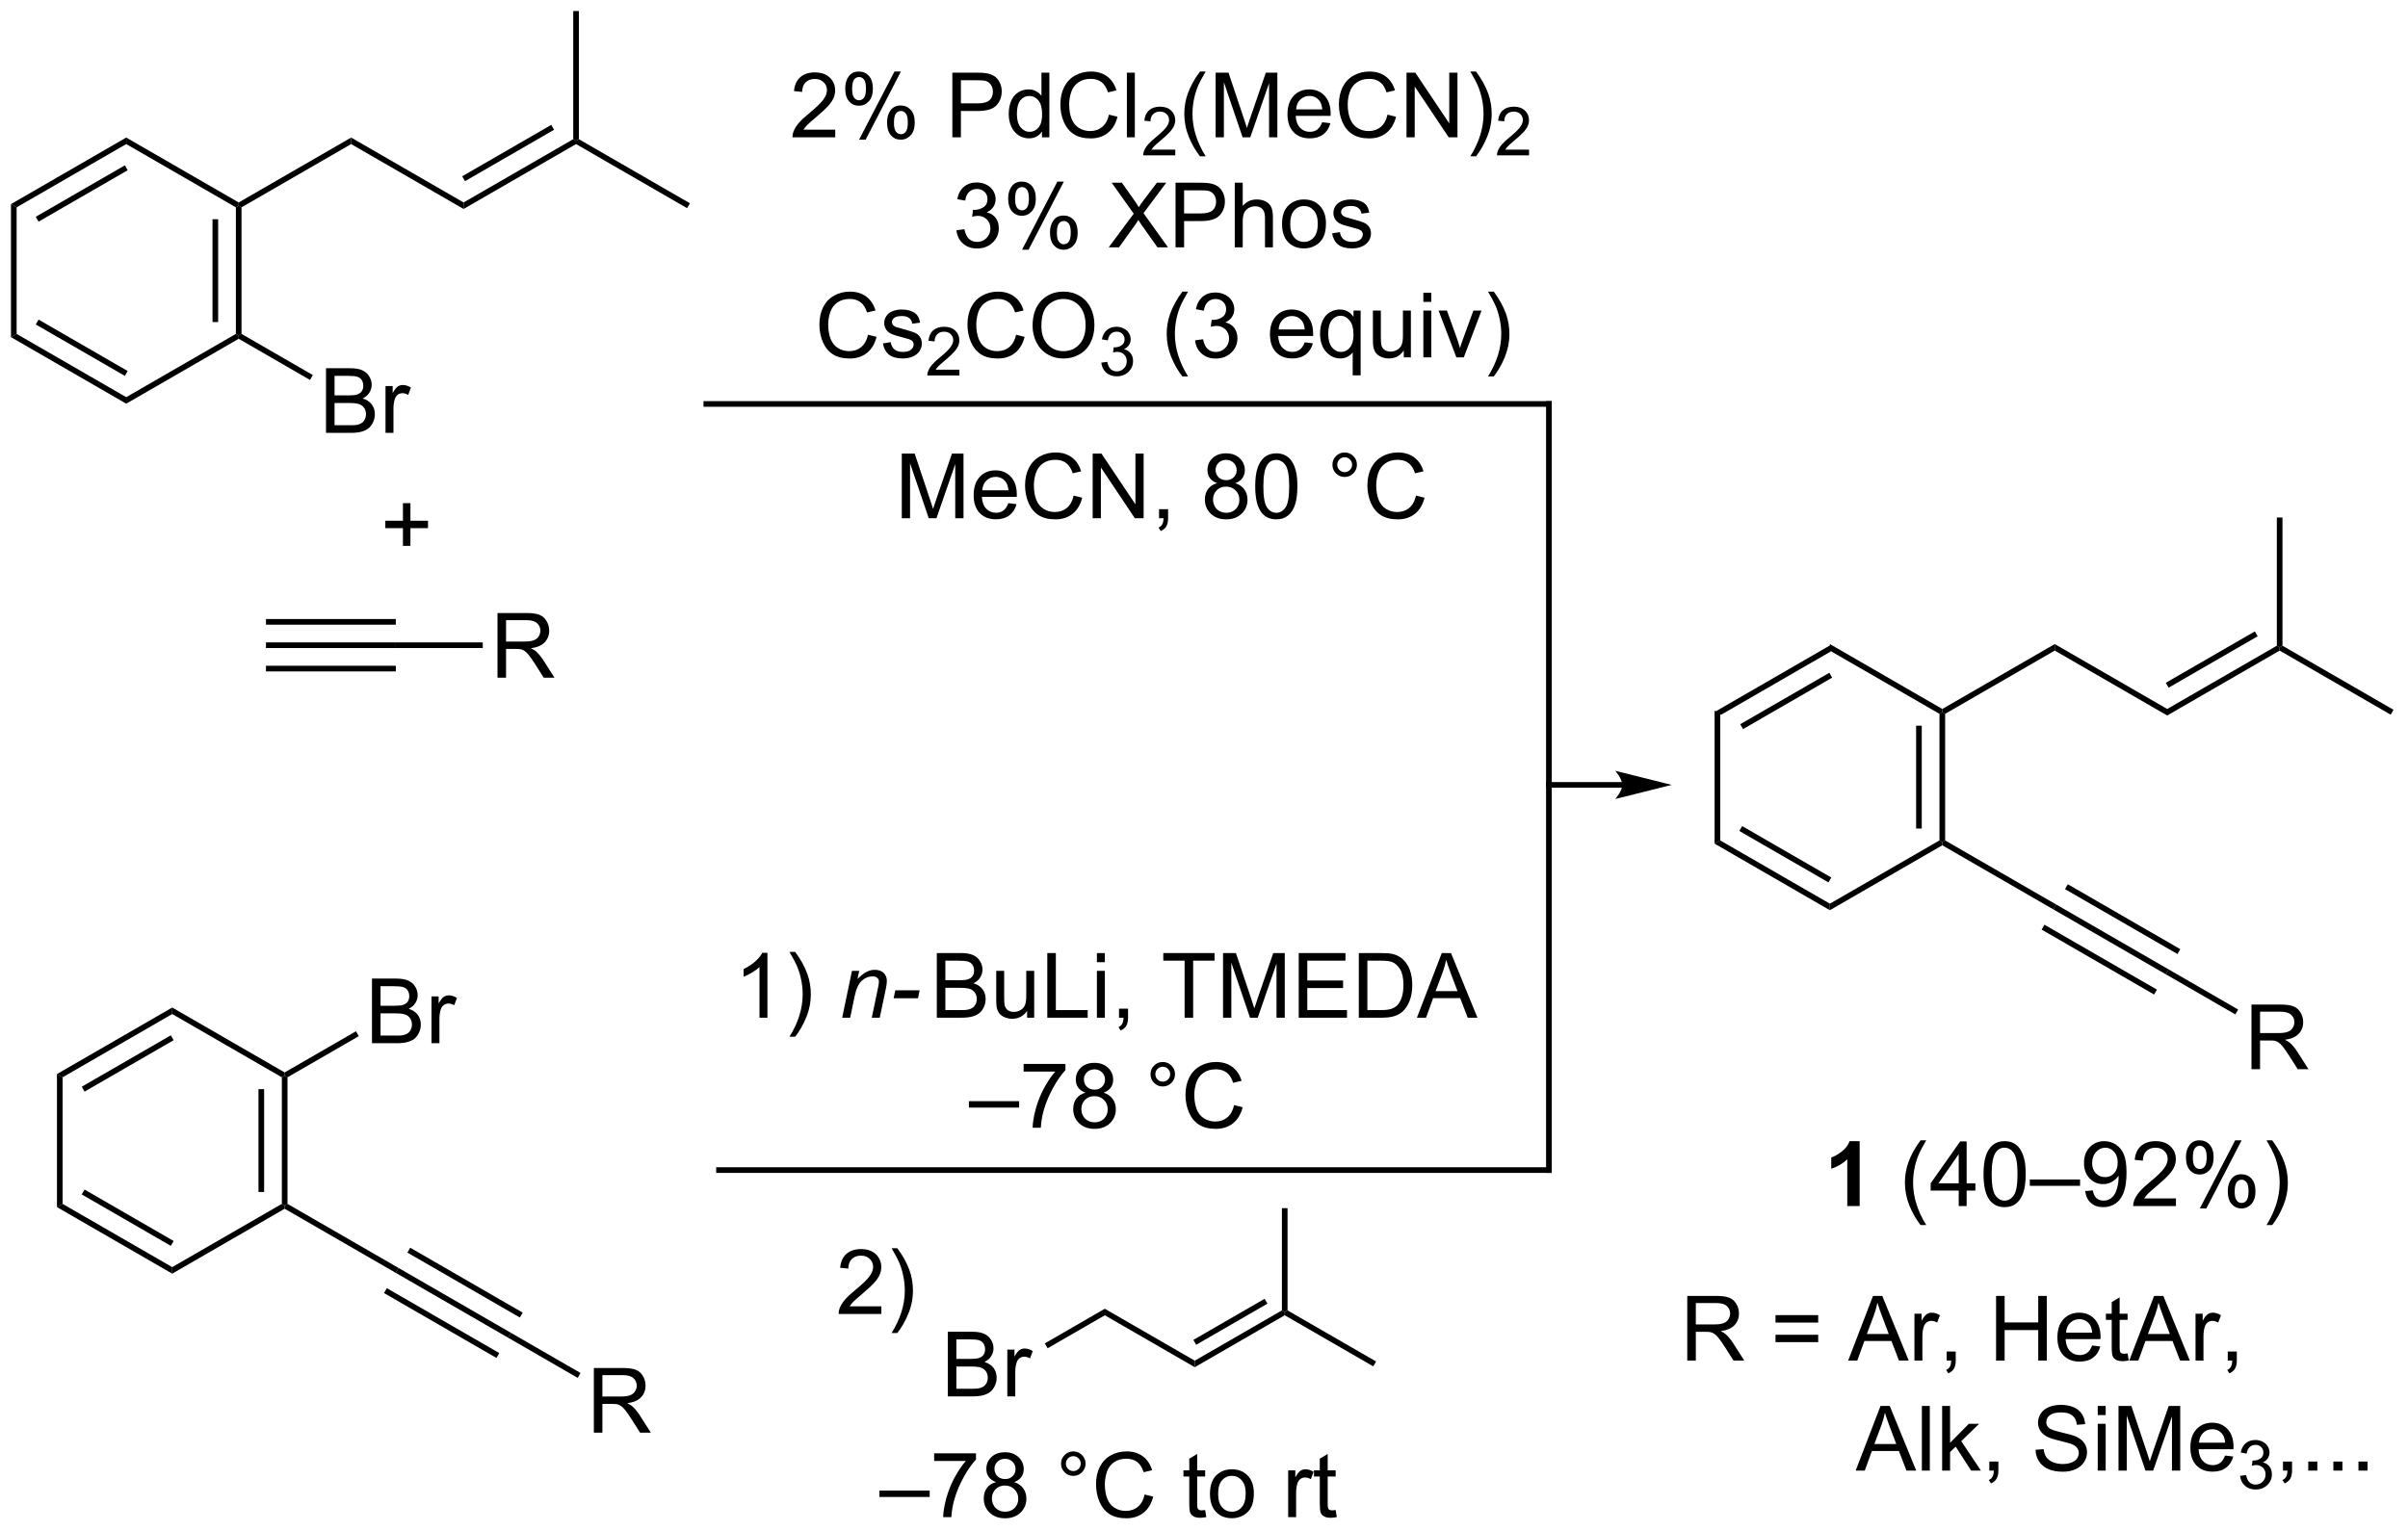 <?xml version="1.0" encoding="UTF-8"?>
<!DOCTYPE svg PUBLIC '-//W3C//DTD SVG 1.0//EN'
          'http://www.w3.org/TR/2001/REC-SVG-20010904/DTD/svg10.dtd'>
<svg stroke-dasharray="none" shape-rendering="auto" xmlns="http://www.w3.org/2000/svg" font-family="'Dialog'" text-rendering="auto" width="585" fill-opacity="1" color-interpolation="auto" color-rendering="auto" preserveAspectRatio="xMidYMid meet" font-size="12px" viewBox="0 0 585 372" fill="black" xmlns:xlink="http://www.w3.org/1999/xlink" stroke="black" image-rendering="auto" stroke-miterlimit="10" stroke-linecap="square" stroke-linejoin="miter" font-style="normal" stroke-width="1" height="372" stroke-dashoffset="0" font-weight="normal" stroke-opacity="1"
><!--Generated by the Batik Graphics2D SVG Generator--><defs id="genericDefs"
  /><g
  ><defs id="defs1"
    ><clipPath clipPathUnits="userSpaceOnUse" id="clipPath1"
      ><path d="M0.646 0.646 L219.696 0.646 L219.696 140.002 L0.646 140.002 L0.646 0.646 Z"
      /></clipPath
      ><clipPath clipPathUnits="userSpaceOnUse" id="clipPath2"
      ><path d="M1.381 138.59 L1.381 274.071 L214.34 274.071 L214.34 138.59 Z"
      /></clipPath
    ></defs
    ><g transform="scale(2.667,2.667) translate(-0.646,-0.646) matrix(1.029,0,0,1.029,-0.775,-141.908)"
    ><path d="M163.447 195.648 L163.447 196.226 L153.738 201.831 L153.238 201.543 ZM163.322 198.111 L155.433 202.666 L155.683 203.099 L163.572 198.544 Z" stroke="none" clip-path="url(#clipPath2)"
    /></g
    ><g transform="matrix(2.743,0,0,2.743,-3.788,-380.143)"
    ><path d="M153.238 201.543 L153.738 201.831 L153.738 213.043 L153.238 213.331 Z" stroke="none" clip-path="url(#clipPath2)"
    /></g
    ><g transform="matrix(2.743,0,0,2.743,-3.788,-380.143)"
    ><path d="M153.238 213.331 L153.738 213.043 L163.447 218.648 L163.447 219.226 ZM155.433 212.208 L163.322 216.763 L163.572 216.33 L155.683 211.775 Z" stroke="none" clip-path="url(#clipPath2)"
    /></g
    ><g transform="matrix(2.743,0,0,2.743,-3.788,-380.143)"
    ><path d="M163.447 219.226 L163.447 218.648 L173.156 213.043 L173.406 213.187 L173.406 213.476 Z" stroke="none" clip-path="url(#clipPath2)"
    /></g
    ><g transform="matrix(2.743,0,0,2.743,-3.788,-380.143)"
    ><path d="M173.656 213.043 L173.406 213.187 L173.156 213.043 L173.156 201.831 L173.406 201.687 L173.656 201.831 ZM171.586 211.992 L171.586 202.882 L171.086 202.882 L171.086 211.992 Z" stroke="none" clip-path="url(#clipPath2)"
    /></g
    ><g transform="matrix(2.743,0,0,2.743,-3.788,-380.143)"
    ><path d="M173.406 201.398 L173.406 201.687 L173.156 201.831 L163.447 196.226 L163.447 195.648 Z" stroke="none" clip-path="url(#clipPath2)"
    /></g
    ><g transform="matrix(2.743,0,0,2.743,-3.788,-380.143)"
    ><path d="M173.656 201.831 L173.406 201.687 L173.406 201.398 L183.365 195.648 L183.365 196.226 Z" stroke="none" clip-path="url(#clipPath2)"
    /></g
    ><g transform="matrix(2.743,0,0,2.743,-3.788,-380.143)"
    ><path d="M183.365 196.226 L183.365 195.648 L193.325 201.398 L193.325 201.976 Z" stroke="none" clip-path="url(#clipPath2)"
    /></g
    ><g transform="matrix(2.743,0,0,2.743,-3.788,-380.143)"
    ><path d="M173.406 213.476 L173.406 213.187 L173.656 213.043 L183.49 218.72 L183.24 219.154 Z" stroke="none" clip-path="url(#clipPath2)"
    /></g
    ><g transform="matrix(2.743,0,0,2.743,-3.788,-380.143)"
    ><path d="M183.24 219.154 L183.49 218.72 L193.45 224.47 L193.2 224.904 ZM184.275 217.361 L194.235 223.111 L194.485 222.678 L184.525 216.928 ZM182.205 220.946 L192.165 226.696 L192.415 226.263 L182.455 220.513 Z" stroke="none" clip-path="url(#clipPath2)"
    /></g
    ><g transform="matrix(2.743,0,0,2.743,-3.788,-380.143)"
    ><path d="M193.325 201.976 L193.325 201.398 L203.034 195.793 L203.284 195.937 L203.284 196.226 ZM193.45 199.513 L201.339 194.958 L201.089 194.525 L193.2 199.08 Z" stroke="none" clip-path="url(#clipPath2)"
    /></g
    ><g transform="matrix(2.743,0,0,2.743,-3.788,-380.143)"
    ><path d="M203.534 195.793 L203.284 195.937 L203.034 195.793 L203.034 184.437 L203.534 184.437 Z" stroke="none" clip-path="url(#clipPath2)"
    /></g
    ><g transform="matrix(2.743,0,0,2.743,-3.788,-380.143)"
    ><path d="M203.284 196.226 L203.284 195.937 L203.534 195.793 L213.368 201.47 L213.118 201.904 Z" stroke="none" clip-path="url(#clipPath2)"
    /></g
    ><g transform="matrix(2.743,0,0,2.743,-3.788,-380.143)"
    ><path d="M200.789 233.312 L200.789 227.585 L203.328 227.585 Q204.094 227.585 204.492 227.739 Q204.891 227.893 205.128 228.283 Q205.367 228.674 205.367 229.148 Q205.367 229.757 204.971 230.177 Q204.578 230.593 203.753 230.705 Q204.055 230.851 204.211 230.992 Q204.542 231.296 204.839 231.752 L205.836 233.312 L204.883 233.312 L204.125 232.119 Q203.792 231.604 203.576 231.33 Q203.362 231.057 203.193 230.947 Q203.024 230.838 202.846 230.796 Q202.719 230.768 202.425 230.768 L201.547 230.768 L201.547 233.312 L200.789 233.312 ZM201.547 230.112 L203.175 230.112 Q203.695 230.112 203.987 230.005 Q204.281 229.898 204.432 229.661 Q204.586 229.424 204.586 229.148 Q204.586 228.742 204.289 228.481 Q203.995 228.218 203.359 228.218 L201.547 228.218 L201.547 230.112 Z" stroke="none" clip-path="url(#clipPath2)"
    /></g
    ><g transform="matrix(2.743,0,0,2.743,-3.788,-380.143)"
    ><path d="M193.2 224.904 L193.45 224.47 L199.609 228.027 L199.359 228.46 Z" stroke="none" clip-path="url(#clipPath2)"
    /></g
    ><g transform="matrix(2.743,0,0,2.743,-3.788,-380.143)"
    ><path d="M166.086 245.438 L164.99 245.438 L164.99 241.299 Q164.388 241.862 163.57 242.133 L163.57 241.135 Q164 240.995 164.503 240.604 Q165.008 240.211 165.195 239.688 L166.086 239.688 L166.086 245.438 Z" stroke="none" clip-path="url(#clipPath2)"
    /></g
    ><g transform="matrix(2.743,0,0,2.743,-3.788,-380.143)"
    ><path d="M171.482 247.122 Q170.898 246.388 170.495 245.404 Q170.094 244.417 170.094 243.362 Q170.094 242.432 170.396 241.581 Q170.747 240.594 171.482 239.612 L171.984 239.612 Q171.513 240.424 171.359 240.773 Q171.122 241.312 170.984 241.898 Q170.818 242.628 170.818 243.367 Q170.818 245.245 171.984 247.122 L171.482 247.122 ZM174.859 245.438 L174.859 244.065 L172.375 244.065 L172.375 243.422 L174.99 239.711 L175.562 239.711 L175.562 243.422 L176.336 243.422 L176.336 244.065 L175.562 244.065 L175.562 245.438 L174.859 245.438 ZM174.859 243.422 L174.859 240.839 L173.068 243.422 L174.859 243.422 ZM177.056 242.612 Q177.056 241.596 177.264 240.979 Q177.473 240.359 177.884 240.023 Q178.298 239.688 178.923 239.688 Q179.384 239.688 179.731 239.872 Q180.079 240.057 180.306 240.409 Q180.532 240.758 180.66 241.26 Q180.79 241.76 180.79 242.612 Q180.79 243.62 180.582 244.24 Q180.376 244.859 179.962 245.198 Q179.551 245.536 178.923 245.536 Q178.095 245.536 177.621 244.94 Q177.056 244.227 177.056 242.612 ZM177.777 242.612 Q177.777 244.023 178.108 244.49 Q178.439 244.956 178.923 244.956 Q179.407 244.956 179.736 244.487 Q180.066 244.018 180.066 242.612 Q180.066 241.198 179.736 240.734 Q179.407 240.268 178.915 240.268 Q178.431 240.268 178.142 240.68 Q177.777 241.203 177.777 242.612 ZM181.156 243.648 L181.156 243.081 L185.607 243.081 L185.607 243.648 L181.156 243.648 ZM186.059 244.112 L186.736 244.049 Q186.822 244.526 187.064 244.742 Q187.306 244.956 187.684 244.956 Q188.009 244.956 188.251 244.807 Q188.496 244.659 188.652 244.411 Q188.809 244.164 188.913 243.742 Q189.019 243.32 189.019 242.883 Q189.019 242.836 189.017 242.742 Q188.806 243.078 188.439 243.286 Q188.074 243.495 187.65 243.495 Q186.939 243.495 186.447 242.979 Q185.954 242.464 185.954 241.62 Q185.954 240.75 186.467 240.219 Q186.981 239.688 187.754 239.688 Q188.314 239.688 188.775 239.99 Q189.238 240.289 189.478 240.846 Q189.72 241.401 189.72 242.456 Q189.72 243.555 189.481 244.206 Q189.244 244.854 188.772 245.195 Q188.301 245.536 187.668 245.536 Q186.996 245.536 186.569 245.164 Q186.144 244.789 186.059 244.112 ZM188.939 241.586 Q188.939 240.979 188.616 240.625 Q188.293 240.268 187.84 240.268 Q187.371 240.268 187.022 240.651 Q186.676 241.034 186.676 241.643 Q186.676 242.19 187.006 242.534 Q187.337 242.875 187.822 242.875 Q188.309 242.875 188.624 242.534 Q188.939 242.19 188.939 241.586 ZM194.099 244.76 L194.099 245.438 L190.312 245.438 Q190.305 245.182 190.396 244.948 Q190.539 244.562 190.857 244.188 Q191.177 243.812 191.779 243.32 Q192.711 242.555 193.039 242.107 Q193.367 241.659 193.367 241.26 Q193.367 240.844 193.068 240.557 Q192.771 240.268 192.289 240.268 Q191.781 240.268 191.476 240.573 Q191.172 240.878 191.169 241.417 L190.445 241.344 Q190.521 240.534 191.005 240.112 Q191.49 239.688 192.305 239.688 Q193.13 239.688 193.609 240.146 Q194.091 240.602 194.091 241.276 Q194.091 241.62 193.951 241.953 Q193.81 242.284 193.482 242.651 Q193.156 243.018 192.398 243.659 Q191.766 244.19 191.586 244.38 Q191.406 244.57 191.289 244.76 L194.099 244.76 ZM194.986 241.086 Q194.986 240.471 195.293 240.042 Q195.603 239.612 196.189 239.612 Q196.728 239.612 197.079 239.997 Q197.434 240.383 197.434 241.128 Q197.434 241.854 197.077 242.247 Q196.72 242.641 196.197 242.641 Q195.676 242.641 195.329 242.255 Q194.986 241.867 194.986 241.086 ZM196.207 240.096 Q195.947 240.096 195.772 240.323 Q195.598 240.549 195.598 241.156 Q195.598 241.706 195.772 241.932 Q195.949 242.156 196.207 242.156 Q196.473 242.156 196.647 241.93 Q196.822 241.703 196.822 241.102 Q196.822 240.547 196.644 240.323 Q196.47 240.096 196.207 240.096 ZM196.212 245.648 L199.345 239.612 L199.915 239.612 L196.793 245.648 L196.212 245.648 ZM198.689 244.094 Q198.689 243.477 198.996 243.049 Q199.306 242.62 199.894 242.62 Q200.434 242.62 200.788 243.005 Q201.142 243.391 201.142 244.135 Q201.142 244.862 200.782 245.255 Q200.426 245.648 199.9 245.648 Q199.379 245.648 199.032 245.26 Q198.689 244.87 198.689 244.094 ZM199.915 243.104 Q199.65 243.104 199.475 243.331 Q199.301 243.557 199.301 244.164 Q199.301 244.711 199.475 244.938 Q199.652 245.164 199.91 245.164 Q200.181 245.164 200.353 244.938 Q200.527 244.711 200.527 244.109 Q200.527 243.555 200.35 243.331 Q200.176 243.104 199.915 243.104 ZM202.622 247.122 L202.117 247.122 Q203.286 245.245 203.286 243.367 Q203.286 242.633 203.117 241.909 Q202.984 241.323 202.747 240.784 Q202.594 240.432 202.117 239.612 L202.622 239.612 Q203.357 240.594 203.708 241.581 Q204.008 242.432 204.008 243.362 Q204.008 244.417 203.604 245.404 Q203.201 246.388 202.622 247.122 Z" stroke="none" clip-path="url(#clipPath2)"
    /></g
    ><g transform="matrix(2.743,0,0,2.743,-3.788,-380.143)"
    ><path d="M24.938 196 L24.938 195.5 L36.438 195.5 L36.438 196 ZM24.938 193.93 L36.438 193.93 L36.438 193.43 L24.938 193.43 ZM24.938 198.07 L36.438 198.07 L36.438 197.57 L24.938 197.57 Z" stroke="none" clip-path="url(#clipPath2)"
    /></g
    ><g transform="matrix(2.743,0,0,2.743,-3.788,-380.143)"
    ><path d="M45.443 198.625 L45.443 192.898 L47.982 192.898 Q48.747 192.898 49.146 193.052 Q49.544 193.206 49.781 193.596 Q50.021 193.987 50.021 194.461 Q50.021 195.07 49.625 195.49 Q49.232 195.906 48.406 196.018 Q48.708 196.164 48.865 196.305 Q49.195 196.609 49.492 197.065 L50.49 198.625 L49.536 198.625 L48.779 197.432 Q48.445 196.917 48.229 196.643 Q48.016 196.37 47.846 196.26 Q47.677 196.151 47.5 196.109 Q47.372 196.081 47.078 196.081 L46.2 196.081 L46.2 198.625 L45.443 198.625 ZM46.2 195.424 L47.828 195.424 Q48.349 195.424 48.641 195.318 Q48.935 195.211 49.086 194.974 Q49.24 194.737 49.24 194.461 Q49.24 194.055 48.943 193.794 Q48.648 193.531 48.013 193.531 L46.2 193.531 L46.2 195.424 Z" stroke="none" clip-path="url(#clipPath2)"
    /></g
    ><g transform="matrix(2.743,0,0,2.743,-3.788,-380.143)"
    ><path d="M36.438 196 L36.438 195.5 L44.138 195.5 L44.138 196 Z" stroke="none" clip-path="url(#clipPath2)"
    /></g
    ><g transform="matrix(2.743,0,0,2.743,-3.788,-380.143)"
    ><path d="M37.068 186.948 L37.068 185.378 L35.508 185.378 L35.508 184.721 L37.068 184.721 L37.068 183.164 L37.732 183.164 L37.732 184.721 L39.289 184.721 L39.289 185.378 L37.732 185.378 L37.732 186.948 L37.068 186.948 Z" stroke="none" clip-path="url(#clipPath2)"
    /></g
    ><g transform="matrix(2.743,0,0,2.743,-3.788,-380.143)"
    ><path d="M12.562 150.773 L12.562 151.351 L2.853 156.956 L2.353 156.668 ZM12.438 153.236 L4.548 157.791 L4.798 158.224 L12.688 153.669 Z" stroke="none" clip-path="url(#clipPath2)"
    /></g
    ><g transform="matrix(2.743,0,0,2.743,-3.788,-380.143)"
    ><path d="M2.353 156.668 L2.853 156.956 L2.853 168.168 L2.353 168.456 Z" stroke="none" clip-path="url(#clipPath2)"
    /></g
    ><g transform="matrix(2.743,0,0,2.743,-3.788,-380.143)"
    ><path d="M2.353 168.456 L2.853 168.168 L12.562 173.773 L12.562 174.351 ZM4.548 167.333 L12.438 171.888 L12.688 171.455 L4.798 166.9 Z" stroke="none" clip-path="url(#clipPath2)"
    /></g
    ><g transform="matrix(2.743,0,0,2.743,-3.788,-380.143)"
    ><path d="M12.562 174.351 L12.562 173.773 L22.272 168.168 L22.522 168.312 L22.522 168.601 Z" stroke="none" clip-path="url(#clipPath2)"
    /></g
    ><g transform="matrix(2.743,0,0,2.743,-3.788,-380.143)"
    ><path d="M22.772 168.168 L22.522 168.312 L22.272 168.168 L22.272 156.956 L22.522 156.812 L22.772 156.956 ZM20.702 167.117 L20.702 158.007 L20.202 158.007 L20.202 167.117 Z" stroke="none" clip-path="url(#clipPath2)"
    /></g
    ><g transform="matrix(2.743,0,0,2.743,-3.788,-380.143)"
    ><path d="M22.522 156.523 L22.522 156.812 L22.272 156.956 L12.562 151.351 L12.562 150.773 Z" stroke="none" clip-path="url(#clipPath2)"
    /></g
    ><g transform="matrix(2.743,0,0,2.743,-3.788,-380.143)"
    ><path d="M30.255 176.937 L30.255 171.21 L32.403 171.21 Q33.059 171.21 33.455 171.385 Q33.853 171.557 34.078 171.919 Q34.301 172.281 34.301 172.674 Q34.301 173.041 34.101 173.367 Q33.903 173.69 33.502 173.89 Q34.02 174.041 34.299 174.408 Q34.58 174.775 34.58 175.275 Q34.58 175.679 34.408 176.025 Q34.239 176.369 33.989 176.557 Q33.739 176.744 33.361 176.841 Q32.986 176.937 32.439 176.937 L30.255 176.937 ZM31.012 173.617 L32.252 173.617 Q32.755 173.617 32.973 173.549 Q33.262 173.463 33.408 173.265 Q33.557 173.065 33.557 172.765 Q33.557 172.479 33.419 172.262 Q33.283 172.046 33.028 171.966 Q32.775 171.885 32.158 171.885 L31.012 171.885 L31.012 173.617 ZM31.012 176.26 L32.439 176.26 Q32.807 176.26 32.955 176.234 Q33.215 176.187 33.39 176.078 Q33.567 175.968 33.679 175.76 Q33.794 175.549 33.794 175.275 Q33.794 174.955 33.63 174.721 Q33.465 174.484 33.174 174.387 Q32.885 174.291 32.338 174.291 L31.012 174.291 L31.012 176.26 ZM35.525 176.937 L35.525 172.789 L36.158 172.789 L36.158 173.416 Q36.4 172.976 36.603 172.835 Q36.809 172.695 37.057 172.695 Q37.411 172.695 37.778 172.921 L37.536 173.572 Q37.278 173.421 37.02 173.421 Q36.791 173.421 36.606 173.559 Q36.424 173.697 36.346 173.945 Q36.228 174.32 36.228 174.765 L36.228 176.937 L35.525 176.937 Z" stroke="none" clip-path="url(#clipPath2)"
    /></g
    ><g transform="matrix(2.743,0,0,2.743,-3.788,-380.143)"
    ><path d="M22.522 168.601 L22.522 168.312 L22.772 168.168 L29.087 171.814 L28.837 172.247 Z" stroke="none" clip-path="url(#clipPath2)"
    /></g
    ><g transform="matrix(2.743,0,0,2.743,-3.788,-380.143)"
    ><path d="M22.772 156.956 L22.522 156.812 L22.522 156.523 L32.481 150.773 L32.481 151.351 Z" stroke="none" clip-path="url(#clipPath2)"
    /></g
    ><g transform="matrix(2.743,0,0,2.743,-3.788,-380.143)"
    ><path d="M32.481 151.351 L32.481 150.773 L42.44 156.523 L42.44 157.101 Z" stroke="none" clip-path="url(#clipPath2)"
    /></g
    ><g transform="matrix(2.743,0,0,2.743,-3.788,-380.143)"
    ><path d="M42.44 157.101 L42.44 156.523 L52.15 150.918 L52.4 151.062 L52.4 151.351 ZM42.565 154.638 L50.455 150.083 L50.205 149.65 L42.315 154.205 Z" stroke="none" clip-path="url(#clipPath2)"
    /></g
    ><g transform="matrix(2.743,0,0,2.743,-3.788,-380.143)"
    ><path d="M52.65 150.918 L52.4 151.062 L52.15 150.918 L52.15 139.562 L52.65 139.562 Z" stroke="none" clip-path="url(#clipPath2)"
    /></g
    ><g transform="matrix(2.743,0,0,2.743,-3.788,-380.143)"
    ><path d="M52.4 151.351 L52.4 151.062 L52.65 150.918 L62.484 156.595 L62.234 157.029 Z" stroke="none" clip-path="url(#clipPath2)"
    /></g
    ><g transform="matrix(2.743,0,0,2.743,-3.788,-380.143)"
    ><path d="M138.562 174.125 L63.938 174.125 L63.688 174.125 L63.688 174.625 L63.938 174.625 L138.562 174.625 L138.812 174.625 L138.812 174.125 L138.562 174.125 Z" stroke="none" clip-path="url(#clipPath2)"
    /></g
    ><g transform="matrix(2.743,0,0,2.743,-3.788,-380.143)"
    ><path d="M75.355 150.073 L75.355 150.75 L71.568 150.75 Q71.56 150.495 71.651 150.26 Q71.795 149.875 72.112 149.5 Q72.433 149.125 73.034 148.633 Q73.967 147.867 74.295 147.419 Q74.623 146.971 74.623 146.573 Q74.623 146.156 74.323 145.87 Q74.026 145.581 73.545 145.581 Q73.037 145.581 72.732 145.885 Q72.428 146.19 72.425 146.729 L71.701 146.656 Q71.776 145.846 72.261 145.424 Q72.745 145 73.56 145 Q74.386 145 74.865 145.458 Q75.347 145.914 75.347 146.589 Q75.347 146.932 75.206 147.266 Q75.066 147.596 74.737 147.964 Q74.412 148.331 73.654 148.971 Q73.021 149.503 72.842 149.693 Q72.662 149.883 72.545 150.073 L75.355 150.073 ZM76.241 146.398 Q76.241 145.784 76.549 145.354 Q76.859 144.924 77.445 144.924 Q77.984 144.924 78.335 145.31 Q78.689 145.695 78.689 146.44 Q78.689 147.167 78.332 147.56 Q77.976 147.953 77.452 147.953 Q76.931 147.953 76.585 147.568 Q76.241 147.18 76.241 146.398 ZM77.463 145.409 Q77.202 145.409 77.028 145.635 Q76.853 145.862 76.853 146.469 Q76.853 147.018 77.028 147.245 Q77.205 147.469 77.463 147.469 Q77.728 147.469 77.903 147.242 Q78.077 147.016 78.077 146.414 Q78.077 145.859 77.9 145.635 Q77.726 145.409 77.463 145.409 ZM77.468 150.961 L80.601 144.924 L81.171 144.924 L78.049 150.961 L77.468 150.961 ZM79.945 149.406 Q79.945 148.789 80.252 148.362 Q80.562 147.932 81.15 147.932 Q81.689 147.932 82.043 148.318 Q82.398 148.703 82.398 149.448 Q82.398 150.174 82.038 150.568 Q81.681 150.961 81.155 150.961 Q80.635 150.961 80.288 150.573 Q79.945 150.182 79.945 149.406 ZM81.171 148.417 Q80.905 148.417 80.731 148.643 Q80.556 148.87 80.556 149.477 Q80.556 150.023 80.731 150.25 Q80.908 150.477 81.166 150.477 Q81.437 150.477 81.609 150.25 Q81.783 150.023 81.783 149.422 Q81.783 148.867 81.606 148.643 Q81.431 148.417 81.171 148.417 ZM85.728 150.75 L85.728 145.023 L87.89 145.023 Q88.46 145.023 88.76 145.078 Q89.181 145.148 89.465 145.346 Q89.752 145.542 89.926 145.898 Q90.101 146.253 90.101 146.68 Q90.101 147.409 89.635 147.917 Q89.171 148.422 87.955 148.422 L86.486 148.422 L86.486 150.75 L85.728 150.75 ZM86.486 147.745 L87.968 147.745 Q88.702 147.745 89.01 147.471 Q89.32 147.198 89.32 146.703 Q89.32 146.344 89.137 146.089 Q88.955 145.831 88.658 145.75 Q88.468 145.698 87.952 145.698 L86.486 145.698 L86.486 147.745 ZM93.666 150.75 L93.666 150.227 Q93.273 150.844 92.507 150.844 Q92.01 150.844 91.593 150.57 Q91.179 150.297 90.95 149.807 Q90.721 149.315 90.721 148.68 Q90.721 148.057 90.926 147.552 Q91.135 147.047 91.549 146.779 Q91.963 146.508 92.476 146.508 Q92.851 146.508 93.142 146.667 Q93.437 146.823 93.619 147.078 L93.619 145.023 L94.32 145.023 L94.32 150.75 L93.666 150.75 ZM91.445 148.68 Q91.445 149.477 91.78 149.872 Q92.116 150.266 92.572 150.266 Q93.033 150.266 93.356 149.888 Q93.679 149.51 93.679 148.737 Q93.679 147.885 93.351 147.487 Q93.023 147.089 92.541 147.089 Q92.072 147.089 91.757 147.471 Q91.445 147.854 91.445 148.68 ZM99.599 148.742 L100.357 148.932 Q100.12 149.867 99.501 150.359 Q98.881 150.849 97.987 150.849 Q97.06 150.849 96.48 150.471 Q95.901 150.094 95.597 149.38 Q95.295 148.664 95.295 147.844 Q95.295 146.948 95.636 146.284 Q95.98 145.617 96.61 145.271 Q97.24 144.924 97.998 144.924 Q98.857 144.924 99.443 145.362 Q100.029 145.799 100.261 146.594 L99.513 146.768 Q99.316 146.143 98.935 145.859 Q98.558 145.573 97.982 145.573 Q97.323 145.573 96.878 145.891 Q96.435 146.206 96.256 146.74 Q96.076 147.273 96.076 147.839 Q96.076 148.57 96.29 149.115 Q96.503 149.659 96.951 149.93 Q97.401 150.198 97.925 150.198 Q98.56 150.198 99.001 149.831 Q99.443 149.464 99.599 148.742 ZM101.187 150.75 L101.187 145.023 L101.89 145.023 L101.89 150.75 L101.187 150.75 Z" stroke="none" clip-path="url(#clipPath2)"
    /></g
    ><g transform="matrix(2.743,0,0,2.743,-3.788,-380.143)"
    ><path d="M105.472 151.842 L105.472 152.35 L102.633 152.35 Q102.627 152.159 102.695 151.983 Q102.803 151.694 103.041 151.412 Q103.281 151.131 103.732 150.762 Q104.431 150.188 104.678 149.852 Q104.924 149.516 104.924 149.217 Q104.924 148.905 104.699 148.69 Q104.476 148.473 104.115 148.473 Q103.734 148.473 103.506 148.702 Q103.277 148.93 103.275 149.334 L102.732 149.28 Q102.789 148.672 103.152 148.356 Q103.515 148.037 104.127 148.037 Q104.746 148.037 105.105 148.381 Q105.467 148.723 105.467 149.229 Q105.467 149.487 105.361 149.737 Q105.256 149.985 105.01 150.26 Q104.765 150.536 104.197 151.016 Q103.722 151.415 103.588 151.557 Q103.453 151.7 103.365 151.842 L105.472 151.842 Z" stroke="none" clip-path="url(#clipPath2)"
    /></g
    ><g transform="matrix(2.743,0,0,2.743,-3.788,-380.143)"
    ><path d="M107.66 152.435 Q107.077 151.701 106.673 150.716 Q106.272 149.729 106.272 148.674 Q106.272 147.745 106.574 146.893 Q106.926 145.906 107.66 144.924 L108.163 144.924 Q107.692 145.737 107.538 146.086 Q107.301 146.625 107.163 147.211 Q106.996 147.94 106.996 148.68 Q106.996 150.557 108.163 152.435 L107.66 152.435 ZM109.046 150.75 L109.046 145.023 L110.186 145.023 L111.543 149.078 Q111.731 149.643 111.817 149.924 Q111.913 149.612 112.121 149.008 L113.491 145.023 L114.512 145.023 L114.512 150.75 L113.78 150.75 L113.78 145.956 L112.116 150.75 L111.434 150.75 L109.778 145.875 L109.778 150.75 L109.046 150.75 ZM118.483 149.414 L119.21 149.503 Q119.038 150.141 118.572 150.492 Q118.108 150.844 117.387 150.844 Q116.475 150.844 115.942 150.284 Q115.41 149.721 115.41 148.711 Q115.41 147.664 115.949 147.086 Q116.488 146.508 117.348 146.508 Q118.178 146.508 118.705 147.076 Q119.233 147.641 119.233 148.667 Q119.233 148.729 119.231 148.854 L116.137 148.854 Q116.176 149.539 116.522 149.904 Q116.871 150.266 117.389 150.266 Q117.778 150.266 118.051 150.062 Q118.324 149.859 118.483 149.414 ZM116.176 148.276 L118.491 148.276 Q118.444 147.753 118.225 147.492 Q117.889 147.086 117.356 147.086 Q116.871 147.086 116.54 147.411 Q116.21 147.734 116.176 148.276 ZM124.268 148.742 L125.026 148.932 Q124.789 149.867 124.169 150.359 Q123.55 150.849 122.656 150.849 Q121.729 150.849 121.149 150.471 Q120.57 150.094 120.266 149.38 Q119.964 148.664 119.964 147.844 Q119.964 146.948 120.305 146.284 Q120.649 145.617 121.279 145.271 Q121.909 144.924 122.667 144.924 Q123.526 144.924 124.112 145.362 Q124.698 145.799 124.93 146.594 L124.182 146.768 Q123.984 146.143 123.604 145.859 Q123.227 145.573 122.651 145.573 Q121.992 145.573 121.547 145.891 Q121.104 146.206 120.925 146.74 Q120.745 147.273 120.745 147.839 Q120.745 148.57 120.959 149.115 Q121.172 149.659 121.62 149.93 Q122.07 150.198 122.594 150.198 Q123.229 150.198 123.669 149.831 Q124.112 149.464 124.268 148.742 ZM125.952 150.75 L125.952 145.023 L126.731 145.023 L129.738 149.518 L129.738 145.023 L130.465 145.023 L130.465 150.75 L129.686 150.75 L126.678 146.25 L126.678 150.75 L125.952 150.75 ZM132.109 152.435 L131.604 152.435 Q132.774 150.557 132.774 148.68 Q132.774 147.945 132.604 147.221 Q132.471 146.635 132.234 146.096 Q132.081 145.745 131.604 144.924 L132.109 144.924 Q132.844 145.906 133.195 146.893 Q133.495 147.745 133.495 148.674 Q133.495 149.729 133.091 150.716 Q132.688 151.701 132.109 152.435 Z" stroke="none" clip-path="url(#clipPath2)"
    /></g
    ><g transform="matrix(2.743,0,0,2.743,-3.788,-380.143)"
    ><path d="M136.805 151.842 L136.805 152.35 L133.966 152.35 Q133.96 152.159 134.028 151.983 Q134.136 151.694 134.374 151.412 Q134.614 151.131 135.065 150.762 Q135.764 150.188 136.011 149.852 Q136.257 149.516 136.257 149.217 Q136.257 148.905 136.032 148.69 Q135.809 148.473 135.448 148.473 Q135.067 148.473 134.839 148.702 Q134.61 148.93 134.608 149.334 L134.065 149.28 Q134.122 148.672 134.485 148.356 Q134.848 148.037 135.46 148.037 Q136.079 148.037 136.438 148.381 Q136.8 148.723 136.8 149.229 Q136.8 149.487 136.694 149.737 Q136.589 149.985 136.343 150.26 Q136.098 150.536 135.53 151.016 Q135.055 151.415 134.921 151.557 Q134.786 151.7 134.698 151.842 L136.805 151.842 Z" stroke="none" clip-path="url(#clipPath2)"
    /></g
    ><g transform="matrix(2.743,0,0,2.743,-3.788,-380.143)"
    ><path d="M86.093 158.987 L86.796 158.893 Q86.918 159.492 87.207 159.755 Q87.499 160.018 87.918 160.018 Q88.413 160.018 88.754 159.674 Q89.098 159.331 89.098 158.823 Q89.098 158.339 88.78 158.026 Q88.465 157.711 87.975 157.711 Q87.777 157.711 87.481 157.789 L87.559 157.172 Q87.629 157.18 87.671 157.18 Q88.121 157.18 88.481 156.945 Q88.84 156.711 88.84 156.221 Q88.84 155.836 88.577 155.583 Q88.317 155.328 87.902 155.328 Q87.491 155.328 87.218 155.586 Q86.944 155.844 86.866 156.359 L86.163 156.234 Q86.293 155.526 86.749 155.138 Q87.207 154.75 87.887 154.75 Q88.356 154.75 88.749 154.951 Q89.145 155.151 89.353 155.5 Q89.561 155.846 89.561 156.237 Q89.561 156.609 89.361 156.914 Q89.163 157.219 88.772 157.398 Q89.28 157.516 89.561 157.885 Q89.843 158.253 89.843 158.807 Q89.843 159.557 89.296 160.081 Q88.749 160.602 87.913 160.602 Q87.16 160.602 86.66 160.154 Q86.163 159.703 86.093 158.987 ZM90.672 156.148 Q90.672 155.534 90.979 155.104 Q91.289 154.674 91.875 154.674 Q92.414 154.674 92.766 155.06 Q93.12 155.445 93.12 156.19 Q93.12 156.917 92.763 157.31 Q92.406 157.703 91.883 157.703 Q91.362 157.703 91.016 157.318 Q90.672 156.93 90.672 156.148 ZM91.893 155.159 Q91.633 155.159 91.458 155.385 Q91.284 155.612 91.284 156.219 Q91.284 156.768 91.458 156.995 Q91.635 157.219 91.893 157.219 Q92.159 157.219 92.333 156.992 Q92.508 156.766 92.508 156.164 Q92.508 155.609 92.331 155.385 Q92.156 155.159 91.893 155.159 ZM91.898 160.711 L95.031 154.674 L95.602 154.674 L92.479 160.711 L91.898 160.711 ZM94.375 159.156 Q94.375 158.539 94.682 158.112 Q94.992 157.682 95.581 157.682 Q96.12 157.682 96.474 158.068 Q96.828 158.453 96.828 159.198 Q96.828 159.924 96.469 160.318 Q96.112 160.711 95.586 160.711 Q95.065 160.711 94.719 160.323 Q94.375 159.932 94.375 159.156 ZM95.602 158.167 Q95.336 158.167 95.162 158.393 Q94.987 158.62 94.987 159.227 Q94.987 159.773 95.162 160 Q95.339 160.227 95.596 160.227 Q95.867 160.227 96.039 160 Q96.214 159.773 96.214 159.172 Q96.214 158.617 96.037 158.393 Q95.862 158.167 95.602 158.167 ZM99.578 160.5 L101.792 157.516 L99.839 154.773 L100.742 154.773 L101.781 156.242 Q102.104 156.698 102.242 156.945 Q102.432 156.633 102.695 156.292 L103.846 154.773 L104.672 154.773 L102.659 157.471 L104.828 160.5 L103.891 160.5 L102.448 158.456 Q102.328 158.281 102.198 158.073 Q102.008 158.385 101.925 158.503 L100.487 160.5 L99.578 160.5 ZM105.495 160.5 L105.495 154.773 L107.656 154.773 Q108.227 154.773 108.526 154.828 Q108.948 154.898 109.232 155.096 Q109.518 155.292 109.693 155.648 Q109.867 156.003 109.867 156.43 Q109.867 157.159 109.401 157.667 Q108.938 158.172 107.721 158.172 L106.253 158.172 L106.253 160.5 L105.495 160.5 ZM106.253 157.495 L107.734 157.495 Q108.469 157.495 108.776 157.221 Q109.086 156.948 109.086 156.453 Q109.086 156.094 108.904 155.839 Q108.721 155.581 108.425 155.5 Q108.234 155.448 107.719 155.448 L106.253 155.448 L106.253 157.495 ZM110.742 160.5 L110.742 154.773 L111.445 154.773 L111.445 156.828 Q111.938 156.258 112.688 156.258 Q113.148 156.258 113.487 156.44 Q113.828 156.62 113.974 156.94 Q114.12 157.26 114.12 157.87 L114.12 160.5 L113.417 160.5 L113.417 157.87 Q113.417 157.344 113.188 157.104 Q112.961 156.862 112.542 156.862 Q112.229 156.862 111.953 157.026 Q111.68 157.188 111.563 157.466 Q111.445 157.742 111.445 158.229 L111.445 160.5 L110.742 160.5 ZM114.928 158.424 Q114.928 157.273 115.569 156.719 Q116.106 156.258 116.874 156.258 Q117.731 156.258 118.272 156.818 Q118.817 157.378 118.817 158.367 Q118.817 159.167 118.574 159.628 Q118.335 160.086 117.876 160.341 Q117.418 160.594 116.874 160.594 Q116.004 160.594 115.465 160.036 Q114.928 159.477 114.928 158.424 ZM115.652 158.424 Q115.652 159.221 115.999 159.62 Q116.348 160.016 116.874 160.016 Q117.397 160.016 117.744 159.617 Q118.093 159.219 118.093 158.401 Q118.093 157.633 117.744 157.237 Q117.395 156.839 116.874 156.839 Q116.348 156.839 115.999 157.234 Q115.652 157.628 115.652 158.424 ZM119.359 159.26 L120.055 159.151 Q120.112 159.57 120.38 159.794 Q120.648 160.016 121.128 160.016 Q121.612 160.016 121.846 159.818 Q122.081 159.62 122.081 159.354 Q122.081 159.117 121.875 158.979 Q121.729 158.885 121.156 158.742 Q120.383 158.547 120.083 158.404 Q119.784 158.26 119.63 158.01 Q119.477 157.758 119.477 157.453 Q119.477 157.174 119.602 156.94 Q119.729 156.703 119.948 156.547 Q120.112 156.424 120.396 156.341 Q120.68 156.258 121.003 156.258 Q121.492 156.258 121.859 156.398 Q122.229 156.539 122.404 156.779 Q122.581 157.018 122.648 157.422 L121.961 157.516 Q121.914 157.195 121.688 157.016 Q121.464 156.836 121.055 156.836 Q120.57 156.836 120.362 156.997 Q120.156 157.156 120.156 157.37 Q120.156 157.508 120.242 157.617 Q120.328 157.729 120.51 157.805 Q120.617 157.844 121.133 157.984 Q121.878 158.182 122.172 158.31 Q122.469 158.438 122.635 158.68 Q122.805 158.922 122.805 159.281 Q122.805 159.633 122.599 159.943 Q122.393 160.253 122.005 160.424 Q121.62 160.594 121.133 160.594 Q120.323 160.594 119.898 160.258 Q119.477 159.922 119.359 159.26 Z" stroke="none" clip-path="url(#clipPath2)"
    /></g
    ><g transform="matrix(2.743,0,0,2.743,-3.788,-380.143)"
    ><path d="M78.258 168.242 L79.015 168.432 Q78.778 169.367 78.159 169.859 Q77.539 170.349 76.646 170.349 Q75.719 170.349 75.138 169.971 Q74.56 169.594 74.255 168.88 Q73.953 168.164 73.953 167.344 Q73.953 166.448 74.294 165.784 Q74.638 165.117 75.268 164.771 Q75.898 164.424 76.656 164.424 Q77.515 164.424 78.101 164.862 Q78.687 165.299 78.919 166.094 L78.172 166.268 Q77.974 165.643 77.594 165.359 Q77.216 165.073 76.64 165.073 Q75.982 165.073 75.536 165.391 Q75.094 165.706 74.914 166.24 Q74.734 166.773 74.734 167.339 Q74.734 168.07 74.948 168.615 Q75.161 169.159 75.609 169.43 Q76.06 169.698 76.583 169.698 Q77.219 169.698 77.659 169.331 Q78.101 168.964 78.258 168.242 ZM79.579 169.01 L80.275 168.901 Q80.332 169.32 80.6 169.544 Q80.868 169.766 81.347 169.766 Q81.832 169.766 82.066 169.568 Q82.301 169.37 82.301 169.104 Q82.301 168.867 82.095 168.729 Q81.949 168.635 81.376 168.492 Q80.603 168.297 80.303 168.154 Q80.004 168.01 79.85 167.76 Q79.696 167.508 79.696 167.203 Q79.696 166.924 79.821 166.69 Q79.949 166.453 80.168 166.297 Q80.332 166.174 80.616 166.091 Q80.9 166.008 81.222 166.008 Q81.712 166.008 82.079 166.148 Q82.449 166.289 82.624 166.529 Q82.801 166.768 82.868 167.172 L82.181 167.266 Q82.134 166.945 81.907 166.766 Q81.683 166.586 81.275 166.586 Q80.79 166.586 80.582 166.747 Q80.376 166.906 80.376 167.12 Q80.376 167.258 80.462 167.367 Q80.548 167.479 80.73 167.555 Q80.837 167.594 81.353 167.734 Q82.097 167.932 82.392 168.06 Q82.689 168.188 82.855 168.43 Q83.025 168.672 83.025 169.031 Q83.025 169.383 82.819 169.693 Q82.613 170.003 82.225 170.174 Q81.84 170.344 81.353 170.344 Q80.543 170.344 80.118 170.008 Q79.696 169.672 79.579 169.01 Z" stroke="none" clip-path="url(#clipPath2)"
    /></g
    ><g transform="matrix(2.743,0,0,2.743,-3.788,-380.143)"
    ><path d="M86.353 171.342 L86.353 171.85 L83.513 171.85 Q83.508 171.659 83.576 171.483 Q83.683 171.194 83.922 170.912 Q84.162 170.631 84.613 170.262 Q85.312 169.688 85.558 169.352 Q85.805 169.016 85.805 168.717 Q85.805 168.405 85.58 168.19 Q85.357 167.973 84.996 167.973 Q84.615 167.973 84.386 168.202 Q84.158 168.43 84.156 168.834 L83.613 168.78 Q83.67 168.172 84.033 167.856 Q84.396 167.537 85.008 167.537 Q85.627 167.537 85.986 167.881 Q86.347 168.223 86.347 168.729 Q86.347 168.987 86.242 169.237 Q86.136 169.485 85.89 169.76 Q85.646 170.036 85.078 170.516 Q84.603 170.915 84.469 171.057 Q84.334 171.2 84.246 171.342 L86.353 171.342 Z" stroke="none" clip-path="url(#clipPath2)"
    /></g
    ><g transform="matrix(2.743,0,0,2.743,-3.788,-380.143)"
    ><path d="M91.372 168.242 L92.13 168.432 Q91.893 169.367 91.273 169.859 Q90.653 170.349 89.76 170.349 Q88.833 170.349 88.252 169.971 Q87.674 169.594 87.369 168.88 Q87.067 168.164 87.067 167.344 Q87.067 166.448 87.408 165.784 Q87.752 165.117 88.382 164.771 Q89.013 164.424 89.77 164.424 Q90.63 164.424 91.216 164.862 Q91.802 165.299 92.033 166.094 L91.286 166.268 Q91.088 165.643 90.708 165.359 Q90.33 165.073 89.755 165.073 Q89.096 165.073 88.65 165.391 Q88.208 165.706 88.028 166.24 Q87.848 166.773 87.848 167.339 Q87.848 168.07 88.062 168.615 Q88.275 169.159 88.723 169.43 Q89.174 169.698 89.697 169.698 Q90.333 169.698 90.773 169.331 Q91.216 168.964 91.372 168.242 ZM92.834 167.461 Q92.834 166.034 93.6 165.229 Q94.365 164.422 95.576 164.422 Q96.368 164.422 97.003 164.802 Q97.641 165.18 97.975 165.857 Q98.311 166.534 98.311 167.393 Q98.311 168.266 97.959 168.953 Q97.608 169.641 96.962 169.995 Q96.318 170.349 95.571 170.349 Q94.764 170.349 94.126 169.958 Q93.49 169.565 93.162 168.891 Q92.834 168.214 92.834 167.461 ZM93.615 167.471 Q93.615 168.508 94.17 169.104 Q94.727 169.698 95.568 169.698 Q96.423 169.698 96.975 169.096 Q97.529 168.495 97.529 167.391 Q97.529 166.69 97.292 166.169 Q97.055 165.648 96.6 165.362 Q96.147 165.073 95.579 165.073 Q94.774 165.073 94.193 165.628 Q93.615 166.18 93.615 167.471 Z" stroke="none" clip-path="url(#clipPath2)"
    /></g
    ><g transform="matrix(2.743,0,0,2.743,-3.788,-380.143)"
    ><path d="M98.921 170.715 L99.448 170.645 Q99.54 171.094 99.757 171.291 Q99.975 171.489 100.29 171.489 Q100.661 171.489 100.917 171.231 Q101.175 170.973 101.175 170.592 Q101.175 170.229 100.936 169.994 Q100.7 169.758 100.333 169.758 Q100.184 169.758 99.962 169.817 L100.02 169.354 Q100.073 169.36 100.104 169.36 Q100.442 169.36 100.712 169.184 Q100.981 169.008 100.981 168.641 Q100.981 168.352 100.784 168.162 Q100.589 167.971 100.278 167.971 Q99.969 167.971 99.764 168.165 Q99.559 168.358 99.501 168.744 L98.973 168.651 Q99.071 168.119 99.413 167.828 Q99.757 167.537 100.266 167.537 Q100.618 167.537 100.913 167.688 Q101.21 167.838 101.366 168.1 Q101.522 168.36 101.522 168.653 Q101.522 168.932 101.372 169.161 Q101.223 169.389 100.93 169.524 Q101.311 169.612 101.522 169.889 Q101.733 170.165 101.733 170.581 Q101.733 171.143 101.323 171.536 Q100.913 171.926 100.286 171.926 Q99.721 171.926 99.346 171.59 Q98.973 171.252 98.921 170.715 Z" stroke="none" clip-path="url(#clipPath2)"
    /></g
    ><g transform="matrix(2.743,0,0,2.743,-3.788,-380.143)"
    ><path d="M106.101 171.935 Q105.517 171.201 105.114 170.216 Q104.713 169.229 104.713 168.174 Q104.713 167.245 105.015 166.393 Q105.366 165.406 106.101 164.424 L106.603 164.424 Q106.132 165.237 105.978 165.586 Q105.741 166.125 105.603 166.711 Q105.437 167.44 105.437 168.18 Q105.437 170.057 106.603 171.935 L106.101 171.935 ZM107.228 168.737 L107.931 168.643 Q108.054 169.242 108.343 169.505 Q108.635 169.768 109.054 169.768 Q109.549 169.768 109.89 169.424 Q110.234 169.081 110.234 168.573 Q110.234 168.089 109.916 167.776 Q109.601 167.461 109.111 167.461 Q108.913 167.461 108.616 167.539 L108.695 166.922 Q108.765 166.93 108.806 166.93 Q109.257 166.93 109.616 166.695 Q109.976 166.461 109.976 165.971 Q109.976 165.586 109.713 165.333 Q109.452 165.078 109.038 165.078 Q108.627 165.078 108.353 165.336 Q108.08 165.594 108.002 166.109 L107.299 165.984 Q107.429 165.276 107.885 164.888 Q108.343 164.5 109.023 164.5 Q109.491 164.5 109.885 164.701 Q110.28 164.901 110.489 165.25 Q110.697 165.596 110.697 165.987 Q110.697 166.359 110.497 166.664 Q110.299 166.969 109.908 167.148 Q110.416 167.266 110.697 167.635 Q110.978 168.003 110.978 168.557 Q110.978 169.307 110.431 169.831 Q109.885 170.352 109.049 170.352 Q108.296 170.352 107.796 169.904 Q107.299 169.453 107.228 168.737 ZM116.931 168.914 L117.658 169.003 Q117.486 169.641 117.02 169.992 Q116.556 170.344 115.835 170.344 Q114.924 170.344 114.39 169.784 Q113.859 169.221 113.859 168.211 Q113.859 167.164 114.398 166.586 Q114.937 166.008 115.796 166.008 Q116.627 166.008 117.153 166.576 Q117.681 167.141 117.681 168.167 Q117.681 168.229 117.679 168.354 L114.585 168.354 Q114.624 169.039 114.971 169.404 Q115.32 169.766 115.838 169.766 Q116.226 169.766 116.499 169.562 Q116.773 169.359 116.931 168.914 ZM114.624 167.776 L116.939 167.776 Q116.892 167.253 116.674 166.992 Q116.338 166.586 115.804 166.586 Q115.32 166.586 114.989 166.911 Q114.658 167.234 114.624 167.776 ZM121.185 171.841 L121.185 169.807 Q121.021 170.039 120.727 170.193 Q120.433 170.344 120.099 170.344 Q119.362 170.344 118.829 169.755 Q118.295 169.164 118.295 168.135 Q118.295 167.51 118.511 167.016 Q118.73 166.518 119.141 166.263 Q119.553 166.008 120.045 166.008 Q120.816 166.008 121.256 166.656 L121.256 166.102 L121.888 166.102 L121.888 171.841 L121.185 171.841 ZM119.019 168.164 Q119.019 168.964 119.355 169.365 Q119.691 169.766 120.159 169.766 Q120.607 169.766 120.93 169.385 Q121.256 169.003 121.256 168.227 Q121.256 167.398 120.915 166.982 Q120.573 166.562 120.112 166.562 Q119.654 166.562 119.336 166.951 Q119.019 167.339 119.019 168.164 ZM125.71 170.25 L125.71 169.641 Q125.226 170.344 124.392 170.344 Q124.025 170.344 123.707 170.203 Q123.39 170.062 123.234 169.849 Q123.08 169.635 123.017 169.328 Q122.976 169.12 122.976 168.672 L122.976 166.102 L123.679 166.102 L123.679 168.401 Q123.679 168.953 123.721 169.143 Q123.788 169.422 124.002 169.581 Q124.218 169.737 124.533 169.737 Q124.851 169.737 125.127 169.576 Q125.405 169.414 125.52 169.135 Q125.635 168.854 125.635 168.323 L125.635 166.102 L126.338 166.102 L126.338 170.25 L125.71 170.25 ZM127.443 165.331 L127.443 164.523 L128.146 164.523 L128.146 165.331 L127.443 165.331 ZM127.443 170.25 L127.443 166.102 L128.146 166.102 L128.146 170.25 L127.443 170.25 ZM130.369 170.25 L128.791 166.102 L129.533 166.102 L130.424 168.586 Q130.57 168.987 130.689 169.422 Q130.783 169.094 130.952 168.633 L131.874 166.102 L132.596 166.102 L131.025 170.25 L130.369 170.25 ZM133.679 171.935 L133.174 171.935 Q134.343 170.057 134.343 168.18 Q134.343 167.445 134.174 166.721 Q134.041 166.135 133.804 165.596 Q133.65 165.245 133.174 164.424 L133.679 164.424 Q134.413 165.406 134.765 166.393 Q135.064 167.245 135.064 168.174 Q135.064 169.229 134.661 170.216 Q134.257 171.201 133.679 171.935 Z" stroke="none" clip-path="url(#clipPath2)"
    /></g
    ><g transform="matrix(2.743,0,0,2.743,-3.788,-380.143)"
    ><path d="M81.25 184.5 L81.25 178.773 L82.391 178.773 L83.747 182.828 Q83.935 183.393 84.021 183.674 Q84.117 183.362 84.326 182.758 L85.695 178.773 L86.716 178.773 L86.716 184.5 L85.984 184.5 L85.984 179.706 L84.32 184.5 L83.638 184.5 L81.982 179.625 L81.982 184.5 L81.25 184.5 ZM90.687 183.164 L91.414 183.253 Q91.242 183.891 90.776 184.242 Q90.312 184.594 89.591 184.594 Q88.68 184.594 88.146 184.034 Q87.615 183.471 87.615 182.461 Q87.615 181.414 88.154 180.836 Q88.693 180.258 89.552 180.258 Q90.383 180.258 90.909 180.826 Q91.437 181.391 91.437 182.417 Q91.437 182.479 91.435 182.604 L88.341 182.604 Q88.38 183.289 88.727 183.654 Q89.076 184.016 89.594 184.016 Q89.982 184.016 90.255 183.812 Q90.529 183.609 90.687 183.164 ZM88.38 182.026 L90.695 182.026 Q90.648 181.503 90.43 181.242 Q90.094 180.836 89.56 180.836 Q89.076 180.836 88.745 181.161 Q88.414 181.484 88.38 182.026 ZM96.473 182.492 L97.23 182.682 Q96.993 183.617 96.374 184.109 Q95.754 184.599 94.861 184.599 Q93.933 184.599 93.353 184.221 Q92.775 183.844 92.47 183.13 Q92.168 182.414 92.168 181.594 Q92.168 180.698 92.509 180.034 Q92.853 179.367 93.483 179.021 Q94.113 178.674 94.871 178.674 Q95.73 178.674 96.316 179.112 Q96.902 179.549 97.134 180.344 L96.387 180.518 Q96.189 179.893 95.808 179.609 Q95.431 179.323 94.855 179.323 Q94.197 179.323 93.751 179.641 Q93.308 179.956 93.129 180.49 Q92.949 181.023 92.949 181.589 Q92.949 182.32 93.163 182.865 Q93.376 183.409 93.824 183.68 Q94.275 183.948 94.798 183.948 Q95.433 183.948 95.874 183.581 Q96.316 183.214 96.473 182.492 ZM98.156 184.5 L98.156 178.773 L98.935 178.773 L101.943 183.268 L101.943 178.773 L102.669 178.773 L102.669 184.5 L101.891 184.5 L98.883 180 L98.883 184.5 L98.156 184.5 ZM104.035 184.5 L104.035 183.698 L104.837 183.698 L104.837 184.5 Q104.837 184.943 104.681 185.214 Q104.525 185.484 104.183 185.633 L103.988 185.333 Q104.212 185.234 104.316 185.044 Q104.423 184.857 104.433 184.5 L104.035 184.5 ZM109.183 181.393 Q108.746 181.234 108.535 180.938 Q108.324 180.641 108.324 180.227 Q108.324 179.602 108.772 179.177 Q109.223 178.75 109.97 178.75 Q110.72 178.75 111.176 179.185 Q111.634 179.62 111.634 180.245 Q111.634 180.643 111.423 180.94 Q111.215 181.234 110.79 181.393 Q111.316 181.565 111.592 181.948 Q111.868 182.331 111.868 182.862 Q111.868 183.596 111.348 184.099 Q110.829 184.599 109.98 184.599 Q109.134 184.599 108.613 184.096 Q108.095 183.594 108.095 182.844 Q108.095 182.284 108.376 181.909 Q108.66 181.531 109.183 181.393 ZM109.043 180.203 Q109.043 180.609 109.303 180.867 Q109.566 181.125 109.986 181.125 Q110.392 181.125 110.65 180.87 Q110.91 180.612 110.91 180.242 Q110.91 179.854 110.642 179.591 Q110.376 179.328 109.978 179.328 Q109.574 179.328 109.308 179.586 Q109.043 179.844 109.043 180.203 ZM108.816 182.846 Q108.816 183.148 108.96 183.43 Q109.103 183.711 109.384 183.865 Q109.665 184.018 109.988 184.018 Q110.493 184.018 110.822 183.695 Q111.15 183.37 111.15 182.87 Q111.15 182.362 110.811 182.031 Q110.473 181.698 109.965 181.698 Q109.47 181.698 109.142 182.026 Q108.816 182.354 108.816 182.846 ZM112.552 181.674 Q112.552 180.659 112.76 180.042 Q112.969 179.422 113.38 179.086 Q113.794 178.75 114.419 178.75 Q114.88 178.75 115.227 178.935 Q115.576 179.12 115.802 179.471 Q116.029 179.82 116.156 180.323 Q116.286 180.823 116.286 181.674 Q116.286 182.682 116.078 183.302 Q115.872 183.922 115.458 184.26 Q115.047 184.599 114.419 184.599 Q113.591 184.599 113.117 184.003 Q112.552 183.289 112.552 181.674 ZM113.273 181.674 Q113.273 183.086 113.604 183.552 Q113.935 184.018 114.419 184.018 Q114.904 184.018 115.232 183.549 Q115.562 183.081 115.562 181.674 Q115.562 180.26 115.232 179.797 Q114.904 179.331 114.411 179.331 Q113.927 179.331 113.638 179.742 Q113.273 180.266 113.273 181.674 ZM119.391 179.758 Q119.391 179.307 119.708 178.992 Q120.029 178.674 120.474 178.674 Q120.927 178.674 121.242 178.992 Q121.56 179.307 121.56 179.758 Q121.56 180.206 121.24 180.526 Q120.922 180.844 120.474 180.844 Q120.029 180.844 119.708 180.529 Q119.391 180.211 119.391 179.758 ZM119.818 179.758 Q119.818 180.031 120.01 180.224 Q120.203 180.417 120.477 180.417 Q120.747 180.417 120.94 180.224 Q121.133 180.031 121.133 179.758 Q121.133 179.484 120.94 179.292 Q120.747 179.096 120.477 179.096 Q120.203 179.096 120.01 179.292 Q119.818 179.484 119.818 179.758 ZM126.793 182.492 L127.551 182.682 Q127.314 183.617 126.694 184.109 Q126.074 184.599 125.181 184.599 Q124.254 184.599 123.673 184.221 Q123.095 183.844 122.79 183.13 Q122.488 182.414 122.488 181.594 Q122.488 180.698 122.829 180.034 Q123.173 179.367 123.803 179.021 Q124.433 178.674 125.191 178.674 Q126.051 178.674 126.637 179.112 Q127.223 179.549 127.454 180.344 L126.707 180.518 Q126.509 179.893 126.129 179.609 Q125.751 179.323 125.176 179.323 Q124.517 179.323 124.072 179.641 Q123.629 179.956 123.449 180.49 Q123.269 181.023 123.269 181.589 Q123.269 182.32 123.483 182.865 Q123.697 183.409 124.144 183.68 Q124.595 183.948 125.118 183.948 Q125.754 183.948 126.194 183.581 Q126.637 183.214 126.793 182.492 Z" stroke="none" clip-path="url(#clipPath2)"
    /></g
    ><g transform="matrix(2.743,0,0,2.743,-3.788,-380.143)"
    ><path d="M138.812 242.25 L138.812 174.375 L138.812 174.125 L138.312 174.125 L138.312 174.375 L138.312 242.25 L138.312 242.5 L138.812 242.5 L138.812 242.25 Z" stroke="none" clip-path="url(#clipPath2)"
    /></g
    ><g transform="matrix(2.743,0,0,2.743,-3.788,-380.143)"
    ><path d="M16.634 227.848 L16.634 228.426 L6.925 234.031 L6.425 233.743 ZM16.509 230.311 L8.62 234.866 L8.87 235.299 L16.759 230.744 Z" stroke="none" clip-path="url(#clipPath2)"
    /></g
    ><g transform="matrix(2.743,0,0,2.743,-3.788,-380.143)"
    ><path d="M6.425 233.743 L6.925 234.031 L6.925 245.243 L6.425 245.531 Z" stroke="none" clip-path="url(#clipPath2)"
    /></g
    ><g transform="matrix(2.743,0,0,2.743,-3.788,-380.143)"
    ><path d="M6.425 245.531 L6.925 245.243 L16.634 250.848 L16.634 251.426 ZM8.62 244.408 L16.509 248.963 L16.759 248.53 L8.87 243.975 Z" stroke="none" clip-path="url(#clipPath2)"
    /></g
    ><g transform="matrix(2.743,0,0,2.743,-3.788,-380.143)"
    ><path d="M16.634 251.426 L16.634 250.848 L26.344 245.243 L26.594 245.387 L26.594 245.676 Z" stroke="none" clip-path="url(#clipPath2)"
    /></g
    ><g transform="matrix(2.743,0,0,2.743,-3.788,-380.143)"
    ><path d="M26.844 245.243 L26.594 245.387 L26.344 245.243 L26.344 234.031 L26.594 233.887 L26.844 234.031 ZM24.774 244.192 L24.774 235.082 L24.274 235.082 L24.274 244.192 Z" stroke="none" clip-path="url(#clipPath2)"
    /></g
    ><g transform="matrix(2.743,0,0,2.743,-3.788,-380.143)"
    ><path d="M26.594 233.598 L26.594 233.887 L26.344 234.031 L16.634 228.426 L16.634 227.848 Z" stroke="none" clip-path="url(#clipPath2)"
    /></g
    ><g transform="matrix(2.743,0,0,2.743,-3.788,-380.143)"
    ><path d="M26.594 245.676 L26.594 245.387 L26.844 245.243 L36.678 250.921 L36.428 251.353 Z" stroke="none" clip-path="url(#clipPath2)"
    /></g
    ><g transform="matrix(2.743,0,0,2.743,-3.788,-380.143)"
    ><path d="M34.326 231.012 L34.326 225.285 L36.475 225.285 Q37.131 225.285 37.527 225.46 Q37.925 225.632 38.149 225.994 Q38.373 226.356 38.373 226.749 Q38.373 227.116 38.173 227.442 Q37.975 227.765 37.574 227.965 Q38.092 228.116 38.371 228.483 Q38.652 228.851 38.652 229.351 Q38.652 229.754 38.48 230.101 Q38.311 230.444 38.061 230.632 Q37.811 230.819 37.433 230.916 Q37.058 231.012 36.511 231.012 L34.326 231.012 ZM35.084 227.692 L36.324 227.692 Q36.826 227.692 37.045 227.624 Q37.334 227.538 37.48 227.34 Q37.628 227.14 37.628 226.84 Q37.628 226.554 37.49 226.338 Q37.355 226.121 37.1 226.041 Q36.847 225.96 36.23 225.96 L35.084 225.96 L35.084 227.692 ZM35.084 230.335 L36.511 230.335 Q36.878 230.335 37.027 230.309 Q37.287 230.262 37.462 230.153 Q37.639 230.043 37.751 229.835 Q37.865 229.624 37.865 229.351 Q37.865 229.03 37.701 228.796 Q37.537 228.559 37.246 228.463 Q36.956 228.366 36.41 228.366 L35.084 228.366 L35.084 230.335 ZM39.597 231.012 L39.597 226.864 L40.23 226.864 L40.23 227.491 Q40.472 227.051 40.675 226.91 Q40.881 226.77 41.128 226.77 Q41.483 226.77 41.85 226.996 L41.608 227.647 Q41.35 227.496 41.092 227.496 Q40.863 227.496 40.678 227.634 Q40.496 227.772 40.417 228.02 Q40.3 228.395 40.3 228.84 L40.3 231.012 L39.597 231.012 Z" stroke="none" clip-path="url(#clipPath2)"
    /></g
    ><g transform="matrix(2.743,0,0,2.743,-3.788,-380.143)"
    ><path d="M26.844 234.031 L26.594 233.887 L26.594 233.598 L32.909 229.952 L33.159 230.385 Z" stroke="none" clip-path="url(#clipPath2)"
    /></g
    ><g transform="matrix(2.743,0,0,2.743,-3.788,-380.143)"
    ><path d="M36.428 251.353 L36.678 250.921 L46.637 256.671 L46.387 257.103 ZM37.463 249.561 L47.422 255.311 L47.672 254.878 L37.713 249.128 ZM35.393 253.146 L45.352 258.896 L45.602 258.463 L35.643 252.713 Z" stroke="none" clip-path="url(#clipPath2)"
    /></g
    ><g transform="matrix(2.743,0,0,2.743,-3.788,-380.143)"
    ><path d="M53.977 265.512 L53.977 259.785 L56.516 259.785 Q57.281 259.785 57.68 259.939 Q58.078 260.093 58.315 260.483 Q58.555 260.874 58.555 261.348 Q58.555 261.957 58.159 262.377 Q57.766 262.793 56.94 262.905 Q57.242 263.051 57.399 263.192 Q57.729 263.496 58.026 263.952 L59.024 265.512 L58.071 265.512 L57.313 264.319 Q56.979 263.804 56.763 263.53 Q56.55 263.257 56.38 263.147 Q56.211 263.038 56.034 262.996 Q55.906 262.968 55.612 262.968 L54.734 262.968 L54.734 265.512 L53.977 265.512 ZM54.734 262.312 L56.362 262.312 Q56.883 262.312 57.175 262.205 Q57.469 262.098 57.62 261.861 Q57.774 261.624 57.774 261.348 Q57.774 260.942 57.477 260.681 Q57.182 260.418 56.547 260.418 L54.734 260.418 L54.734 262.312 Z" stroke="none" clip-path="url(#clipPath2)"
    /></g
    ><g transform="matrix(2.743,0,0,2.743,-3.788,-380.143)"
    ><path d="M46.387 257.103 L46.637 256.671 L52.797 260.227 L52.547 260.66 Z" stroke="none" clip-path="url(#clipPath2)"
    /></g
    ><g transform="matrix(2.743,0,0,2.743,-3.788,-380.143)"
    ><path d="M138.562 242 L65.062 242 L64.812 242 L64.812 242.5 L65.062 242.5 L138.562 242.5 L138.812 242.5 L138.812 242 L138.562 242 Z" stroke="none" clip-path="url(#clipPath2)"
    /></g
    ><g transform="matrix(2.743,0,0,2.743,-3.788,-380.143)"
    ><path d="M69.35 228.75 L68.647 228.75 L68.647 224.268 Q68.392 224.51 67.981 224.753 Q67.569 224.995 67.241 225.117 L67.241 224.438 Q67.83 224.159 68.27 223.766 Q68.712 223.37 68.897 223 L69.35 223 L69.35 228.75 ZM71.808 230.435 L71.302 230.435 Q72.472 228.557 72.472 226.68 Q72.472 225.945 72.302 225.221 Q72.169 224.635 71.933 224.096 Q71.779 223.745 71.302 222.924 L71.808 222.924 Q72.542 223.906 72.893 224.893 Q73.193 225.745 73.193 226.674 Q73.193 227.729 72.789 228.716 Q72.386 229.701 71.808 230.435 Z" stroke="none" clip-path="url(#clipPath2)"
    /></g
    ><g transform="matrix(2.743,0,0,2.743,-3.788,-380.143)"
    ><path d="M75.97 228.75 L76.838 224.602 L77.478 224.602 L77.327 225.323 Q77.744 224.898 78.106 224.703 Q78.47 224.508 78.85 224.508 Q79.353 224.508 79.64 224.781 Q79.929 225.055 79.929 225.51 Q79.929 225.742 79.827 226.237 L79.298 228.75 L78.593 228.75 L79.142 226.12 Q79.225 225.737 79.225 225.555 Q79.225 225.346 79.082 225.219 Q78.939 225.089 78.671 225.089 Q78.127 225.089 77.702 225.479 Q77.28 225.87 77.08 226.82 L76.679 228.75 L75.97 228.75 ZM80.526 227.031 L80.675 226.323 L82.831 226.323 L82.685 227.031 L80.526 227.031 Z" stroke="none" clip-path="url(#clipPath2)"
    /></g
    ><g transform="matrix(2.743,0,0,2.743,-3.788,-380.143)"
    ><path d="M84.352 228.75 L84.352 223.023 L86.5 223.023 Q87.156 223.023 87.552 223.198 Q87.951 223.37 88.175 223.732 Q88.399 224.094 88.399 224.487 Q88.399 224.854 88.198 225.18 Q88 225.503 87.599 225.703 Q88.118 225.854 88.396 226.221 Q88.677 226.589 88.677 227.089 Q88.677 227.492 88.505 227.839 Q88.336 228.182 88.086 228.37 Q87.836 228.557 87.459 228.654 Q87.084 228.75 86.537 228.75 L84.352 228.75 ZM85.11 225.43 L86.349 225.43 Q86.852 225.43 87.071 225.362 Q87.36 225.276 87.505 225.078 Q87.654 224.878 87.654 224.578 Q87.654 224.292 87.516 224.076 Q87.38 223.859 87.125 223.779 Q86.873 223.698 86.255 223.698 L85.11 223.698 L85.11 225.43 ZM85.11 228.073 L86.537 228.073 Q86.904 228.073 87.052 228.047 Q87.313 228 87.487 227.891 Q87.664 227.781 87.776 227.573 Q87.891 227.362 87.891 227.089 Q87.891 226.768 87.727 226.534 Q87.563 226.297 87.271 226.201 Q86.982 226.104 86.435 226.104 L85.11 226.104 L85.11 228.073 ZM92.349 228.75 L92.349 228.141 Q91.865 228.844 91.031 228.844 Q90.664 228.844 90.347 228.703 Q90.029 228.562 89.873 228.349 Q89.719 228.135 89.656 227.828 Q89.615 227.62 89.615 227.172 L89.615 224.602 L90.318 224.602 L90.318 226.901 Q90.318 227.453 90.36 227.643 Q90.427 227.922 90.641 228.081 Q90.857 228.237 91.172 228.237 Q91.49 228.237 91.766 228.076 Q92.044 227.914 92.159 227.635 Q92.274 227.354 92.274 226.823 L92.274 224.602 L92.977 224.602 L92.977 228.75 L92.349 228.75 ZM94.137 228.75 L94.137 223.023 L94.895 223.023 L94.895 228.073 L97.715 228.073 L97.715 228.75 L94.137 228.75 ZM98.531 223.831 L98.531 223.023 L99.235 223.023 L99.235 223.831 L98.531 223.831 ZM98.531 228.75 L98.531 224.602 L99.235 224.602 L99.235 228.75 L98.531 228.75 ZM100.489 228.75 L100.489 227.948 L101.291 227.948 L101.291 228.75 Q101.291 229.193 101.134 229.464 Q100.978 229.734 100.637 229.883 L100.442 229.583 Q100.666 229.484 100.77 229.294 Q100.877 229.107 100.887 228.75 L100.489 228.75 ZM106.299 228.75 L106.299 223.698 L104.41 223.698 L104.41 223.023 L108.95 223.023 L108.95 223.698 L107.056 223.698 L107.056 228.75 L106.299 228.75 ZM109.703 228.75 L109.703 223.023 L110.844 223.023 L112.201 227.078 Q112.388 227.643 112.474 227.924 Q112.571 227.612 112.779 227.008 L114.149 223.023 L115.169 223.023 L115.169 228.75 L114.438 228.75 L114.438 223.956 L112.774 228.75 L112.091 228.75 L110.435 223.875 L110.435 228.75 L109.703 228.75 ZM116.406 228.75 L116.406 223.023 L120.547 223.023 L120.547 223.698 L117.164 223.698 L117.164 225.453 L120.334 225.453 L120.334 226.125 L117.164 226.125 L117.164 228.073 L120.68 228.073 L120.68 228.75 L116.406 228.75 ZM121.727 228.75 L121.727 223.023 L123.701 223.023 Q124.368 223.023 124.719 223.104 Q125.211 223.219 125.56 223.516 Q126.013 223.898 126.237 224.495 Q126.461 225.089 126.461 225.854 Q126.461 226.508 126.308 227.013 Q126.156 227.516 125.917 227.846 Q125.68 228.174 125.396 228.365 Q125.115 228.555 124.714 228.654 Q124.313 228.75 123.794 228.75 L121.727 228.75 ZM122.485 228.073 L123.709 228.073 Q124.274 228.073 124.597 227.969 Q124.919 227.862 125.11 227.672 Q125.38 227.401 125.529 226.948 Q125.68 226.492 125.68 225.844 Q125.68 224.945 125.386 224.464 Q125.091 223.979 124.669 223.815 Q124.365 223.698 123.688 223.698 L122.485 223.698 L122.485 228.073 ZM126.874 228.75 L129.075 223.023 L129.892 223.023 L132.236 228.75 L131.371 228.75 L130.705 227.016 L128.309 227.016 L127.681 228.75 L126.874 228.75 ZM128.528 226.398 L130.47 226.398 L129.871 224.812 Q129.598 224.089 129.465 223.625 Q129.356 224.174 129.158 224.719 L128.528 226.398 Z" stroke="none" clip-path="url(#clipPath2)"
    /></g
    ><g transform="matrix(2.743,0,0,2.743,-3.788,-380.143)"
    ><path d="M87.194 236.711 L87.194 236.143 L91.644 236.143 L91.644 236.711 L87.194 236.711 ZM92.039 233.523 L92.039 232.846 L95.744 232.846 L95.744 233.393 Q95.198 233.977 94.661 234.943 Q94.125 235.906 93.83 236.924 Q93.619 237.643 93.562 238.5 L92.838 238.5 Q92.851 237.823 93.104 236.867 Q93.359 235.909 93.833 235.021 Q94.307 234.133 94.843 233.523 L92.039 233.523 ZM97.522 235.393 Q97.084 235.234 96.873 234.938 Q96.662 234.641 96.662 234.227 Q96.662 233.602 97.11 233.177 Q97.561 232.75 98.308 232.75 Q99.058 232.75 99.514 233.185 Q99.972 233.62 99.972 234.245 Q99.972 234.643 99.761 234.94 Q99.553 235.234 99.129 235.393 Q99.654 235.565 99.93 235.948 Q100.207 236.331 100.207 236.862 Q100.207 237.596 99.686 238.099 Q99.168 238.599 98.319 238.599 Q97.472 238.599 96.951 238.096 Q96.433 237.594 96.433 236.844 Q96.433 236.284 96.714 235.909 Q96.998 235.531 97.522 235.393 ZM97.381 234.203 Q97.381 234.609 97.641 234.867 Q97.904 235.125 98.324 235.125 Q98.73 235.125 98.988 234.87 Q99.248 234.612 99.248 234.242 Q99.248 233.854 98.98 233.591 Q98.714 233.328 98.316 233.328 Q97.912 233.328 97.647 233.586 Q97.381 233.844 97.381 234.203 ZM97.154 236.846 Q97.154 237.148 97.298 237.43 Q97.441 237.711 97.722 237.865 Q98.004 238.018 98.326 238.018 Q98.832 238.018 99.16 237.695 Q99.488 237.37 99.488 236.87 Q99.488 236.362 99.149 236.031 Q98.811 235.698 98.303 235.698 Q97.808 235.698 97.48 236.026 Q97.154 236.354 97.154 236.846 ZM103.279 233.758 Q103.279 233.307 103.597 232.992 Q103.918 232.674 104.363 232.674 Q104.816 232.674 105.131 232.992 Q105.449 233.307 105.449 233.758 Q105.449 234.206 105.129 234.526 Q104.811 234.844 104.363 234.844 Q103.918 234.844 103.597 234.529 Q103.279 234.211 103.279 233.758 ZM103.707 233.758 Q103.707 234.031 103.899 234.224 Q104.092 234.417 104.365 234.417 Q104.636 234.417 104.829 234.224 Q105.022 234.031 105.022 233.758 Q105.022 233.484 104.829 233.292 Q104.636 233.096 104.365 233.096 Q104.092 233.096 103.899 233.292 Q103.707 233.484 103.707 233.758 ZM110.682 236.492 L111.44 236.682 Q111.203 237.617 110.583 238.109 Q109.963 238.599 109.07 238.599 Q108.143 238.599 107.562 238.221 Q106.984 237.844 106.679 237.13 Q106.377 236.414 106.377 235.594 Q106.377 234.698 106.718 234.034 Q107.062 233.367 107.692 233.021 Q108.323 232.674 109.08 232.674 Q109.94 232.674 110.526 233.112 Q111.112 233.549 111.343 234.344 L110.596 234.518 Q110.398 233.893 110.018 233.609 Q109.64 233.323 109.065 233.323 Q108.406 233.323 107.96 233.641 Q107.518 233.956 107.338 234.49 Q107.158 235.023 107.158 235.589 Q107.158 236.32 107.372 236.865 Q107.585 237.409 108.033 237.68 Q108.484 237.948 109.007 237.948 Q109.643 237.948 110.083 237.581 Q110.526 237.214 110.682 236.492 Z" stroke="none" clip-path="url(#clipPath2)"
    /></g
    ><g transform="matrix(2.743,0,0,2.743,-3.788,-380.143)"
    ><path d="M79.442 254.323 L79.442 255 L75.656 255 Q75.648 254.745 75.739 254.51 Q75.883 254.125 76.2 253.75 Q76.521 253.375 77.122 252.883 Q78.054 252.117 78.383 251.669 Q78.711 251.221 78.711 250.823 Q78.711 250.406 78.411 250.12 Q78.114 249.831 77.633 249.831 Q77.125 249.831 76.82 250.135 Q76.515 250.44 76.513 250.979 L75.789 250.906 Q75.864 250.096 76.349 249.674 Q76.833 249.25 77.648 249.25 Q78.474 249.25 78.953 249.708 Q79.435 250.164 79.435 250.839 Q79.435 251.182 79.294 251.516 Q79.153 251.846 78.825 252.214 Q78.5 252.581 77.742 253.221 Q77.109 253.753 76.929 253.943 Q76.75 254.133 76.633 254.323 L79.442 254.323 ZM80.853 256.685 L80.347 256.685 Q81.517 254.807 81.517 252.93 Q81.517 252.195 81.347 251.471 Q81.215 250.885 80.978 250.346 Q80.824 249.995 80.347 249.174 L80.853 249.174 Q81.587 250.156 81.939 251.143 Q82.238 251.995 82.238 252.924 Q82.238 253.979 81.834 254.966 Q81.431 255.951 80.853 256.685 Z" stroke="none" clip-path="url(#clipPath2)"
    /></g
    ><g transform="matrix(2.743,0,0,2.743,-3.788,-380.143)"
    ><path d="M85.326 262.3 L85.326 256.573 L87.475 256.573 Q88.131 256.573 88.527 256.748 Q88.925 256.92 89.149 257.282 Q89.373 257.644 89.373 258.037 Q89.373 258.404 89.173 258.73 Q88.975 259.053 88.574 259.253 Q89.092 259.404 89.371 259.771 Q89.652 260.139 89.652 260.639 Q89.652 261.042 89.48 261.389 Q89.311 261.732 89.061 261.92 Q88.811 262.107 88.433 262.204 Q88.058 262.3 87.511 262.3 L85.326 262.3 ZM86.084 258.98 L87.324 258.98 Q87.826 258.98 88.045 258.912 Q88.334 258.826 88.48 258.628 Q88.628 258.428 88.628 258.128 Q88.628 257.842 88.49 257.625 Q88.355 257.409 88.1 257.329 Q87.847 257.248 87.23 257.248 L86.084 257.248 L86.084 258.98 ZM86.084 261.623 L87.511 261.623 Q87.878 261.623 88.027 261.597 Q88.287 261.55 88.462 261.441 Q88.639 261.331 88.751 261.123 Q88.865 260.912 88.865 260.639 Q88.865 260.318 88.701 260.084 Q88.537 259.847 88.246 259.75 Q87.957 259.654 87.41 259.654 L86.084 259.654 L86.084 261.623 ZM90.597 262.3 L90.597 258.152 L91.23 258.152 L91.23 258.779 Q91.472 258.339 91.675 258.198 Q91.881 258.058 92.128 258.058 Q92.483 258.058 92.85 258.284 L92.608 258.935 Q92.35 258.784 92.092 258.784 Q91.863 258.784 91.678 258.922 Q91.496 259.06 91.418 259.308 Q91.3 259.683 91.3 260.128 L91.3 262.3 L90.597 262.3 Z" stroke="none" clip-path="url(#clipPath2)"
    /></g
    ><g transform="matrix(2.743,0,0,2.743,-3.788,-380.143)"
    ><path d="M99.231 254.536 L99.231 255.114 L94.166 258.038 L93.916 257.605 Z" stroke="none" clip-path="url(#clipPath2)"
    /></g
    ><g transform="matrix(2.743,0,0,2.743,-3.788,-380.143)"
    ><path d="M107.199 259.136 L107.199 259.714 L99.231 255.114 L99.231 254.536 Z" stroke="none" clip-path="url(#clipPath2)"
    /></g
    ><g transform="matrix(2.743,0,0,2.743,-3.788,-380.143)"
    ><path d="M114.916 254.681 L115.166 254.825 L115.166 255.114 L107.199 259.714 L107.199 259.136 ZM113.385 253.652 L107.074 257.296 L107.324 257.729 L113.635 254.085 Z" stroke="none" clip-path="url(#clipPath2)"
    /></g
    ><g transform="matrix(2.743,0,0,2.743,-3.788,-380.143)"
    ><path d="M123.259 259.209 L123.009 259.642 L115.166 255.114 L115.166 254.825 L115.416 254.681 Z" stroke="none" clip-path="url(#clipPath2)"
    /></g
    ><g transform="matrix(2.743,0,0,2.743,-3.788,-380.143)"
    ><path d="M115.416 254.681 L115.166 254.825 L114.916 254.681 L114.916 245.625 L115.416 245.625 Z" stroke="none" clip-path="url(#clipPath2)"
    /></g
    ><g transform="matrix(2.743,0,0,2.743,-3.788,-380.143)"
    ><path d="M79.271 271.211 L79.271 270.643 L83.721 270.643 L83.721 271.211 L79.271 271.211 ZM84.116 268.023 L84.116 267.346 L87.821 267.346 L87.821 267.893 Q87.275 268.477 86.738 269.443 Q86.202 270.406 85.907 271.425 Q85.696 272.143 85.639 273 L84.915 273 Q84.928 272.323 85.181 271.367 Q85.436 270.409 85.91 269.521 Q86.384 268.633 86.92 268.023 L84.116 268.023 ZM89.599 269.893 Q89.161 269.734 88.95 269.438 Q88.739 269.141 88.739 268.727 Q88.739 268.102 89.187 267.677 Q89.638 267.25 90.385 267.25 Q91.135 267.25 91.591 267.685 Q92.049 268.12 92.049 268.745 Q92.049 269.143 91.838 269.44 Q91.63 269.734 91.206 269.893 Q91.731 270.065 92.008 270.448 Q92.284 270.831 92.284 271.362 Q92.284 272.096 91.763 272.599 Q91.245 273.099 90.396 273.099 Q89.549 273.099 89.028 272.596 Q88.51 272.094 88.51 271.344 Q88.51 270.784 88.791 270.409 Q89.075 270.031 89.599 269.893 ZM89.458 268.703 Q89.458 269.109 89.719 269.367 Q89.981 269.625 90.401 269.625 Q90.807 269.625 91.065 269.37 Q91.325 269.112 91.325 268.742 Q91.325 268.354 91.057 268.091 Q90.791 267.828 90.393 267.828 Q89.989 267.828 89.724 268.086 Q89.458 268.344 89.458 268.703 ZM89.231 271.346 Q89.231 271.648 89.375 271.93 Q89.518 272.211 89.799 272.365 Q90.081 272.518 90.403 272.518 Q90.909 272.518 91.237 272.195 Q91.565 271.87 91.565 271.37 Q91.565 270.862 91.226 270.531 Q90.888 270.198 90.38 270.198 Q89.885 270.198 89.557 270.526 Q89.231 270.854 89.231 271.346 ZM95.356 268.258 Q95.356 267.807 95.674 267.492 Q95.995 267.175 96.44 267.175 Q96.893 267.175 97.208 267.492 Q97.526 267.807 97.526 268.258 Q97.526 268.706 97.206 269.026 Q96.888 269.344 96.44 269.344 Q95.995 269.344 95.674 269.029 Q95.356 268.711 95.356 268.258 ZM95.784 268.258 Q95.784 268.531 95.976 268.724 Q96.169 268.917 96.442 268.917 Q96.713 268.917 96.906 268.724 Q97.099 268.531 97.099 268.258 Q97.099 267.984 96.906 267.792 Q96.713 267.596 96.442 267.596 Q96.169 267.596 95.976 267.792 Q95.784 267.984 95.784 268.258 ZM102.759 270.992 L103.517 271.182 Q103.28 272.117 102.66 272.609 Q102.04 273.099 101.147 273.099 Q100.22 273.099 99.639 272.721 Q99.061 272.344 98.756 271.63 Q98.454 270.914 98.454 270.094 Q98.454 269.198 98.795 268.534 Q99.139 267.867 99.769 267.521 Q100.4 267.175 101.157 267.175 Q102.017 267.175 102.603 267.612 Q103.189 268.05 103.42 268.844 L102.673 269.018 Q102.475 268.393 102.095 268.109 Q101.717 267.823 101.142 267.823 Q100.483 267.823 100.037 268.141 Q99.595 268.456 99.415 268.99 Q99.235 269.523 99.235 270.089 Q99.235 270.82 99.449 271.365 Q99.662 271.909 100.11 272.18 Q100.561 272.448 101.084 272.448 Q101.72 272.448 102.16 272.081 Q102.603 271.714 102.759 270.992 ZM108.118 272.37 L108.22 272.992 Q107.923 273.055 107.689 273.055 Q107.306 273.055 107.095 272.935 Q106.884 272.812 106.798 272.615 Q106.712 272.417 106.712 271.784 L106.712 269.398 L106.196 269.398 L106.196 268.852 L106.712 268.852 L106.712 267.823 L107.412 267.401 L107.412 268.852 L108.118 268.852 L108.118 269.398 L107.412 269.398 L107.412 271.823 Q107.412 272.125 107.449 272.211 Q107.485 272.297 107.569 272.349 Q107.655 272.398 107.811 272.398 Q107.928 272.398 108.118 272.37 ZM108.544 270.925 Q108.544 269.773 109.185 269.219 Q109.721 268.758 110.489 268.758 Q111.346 268.758 111.888 269.318 Q112.432 269.878 112.432 270.867 Q112.432 271.667 112.19 272.128 Q111.95 272.586 111.492 272.841 Q111.034 273.094 110.489 273.094 Q109.62 273.094 109.081 272.536 Q108.544 271.977 108.544 270.925 ZM109.268 270.925 Q109.268 271.721 109.614 272.12 Q109.963 272.516 110.489 272.516 Q111.013 272.516 111.359 272.117 Q111.708 271.719 111.708 270.901 Q111.708 270.133 111.359 269.737 Q111.01 269.339 110.489 269.339 Q109.963 269.339 109.614 269.734 Q109.268 270.128 109.268 270.925 ZM115.471 273 L115.471 268.852 L116.104 268.852 L116.104 269.479 Q116.346 269.039 116.549 268.898 Q116.755 268.758 117.002 268.758 Q117.356 268.758 117.724 268.984 L117.481 269.635 Q117.224 269.484 116.966 269.484 Q116.737 269.484 116.552 269.622 Q116.37 269.76 116.291 270.008 Q116.174 270.383 116.174 270.828 L116.174 273 L115.471 273 ZM119.677 272.37 L119.778 272.992 Q119.481 273.055 119.247 273.055 Q118.864 273.055 118.653 272.935 Q118.442 272.812 118.356 272.615 Q118.271 272.417 118.271 271.784 L118.271 269.398 L117.755 269.398 L117.755 268.852 L118.271 268.852 L118.271 267.823 L118.971 267.401 L118.971 268.852 L119.677 268.852 L119.677 269.398 L118.971 269.398 L118.971 271.823 Q118.971 272.125 119.008 272.211 Q119.044 272.297 119.127 272.349 Q119.213 272.398 119.37 272.398 Q119.487 272.398 119.677 272.37 Z" stroke="none" clip-path="url(#clipPath2)"
    /></g
    ><g transform="matrix(2.743,0,0,2.743,-3.788,-380.143)"
    ><path d="M150.818 259.125 L150.818 253.398 L153.357 253.398 Q154.122 253.398 154.521 253.552 Q154.919 253.706 155.156 254.096 Q155.396 254.487 155.396 254.961 Q155.396 255.57 155 255.99 Q154.607 256.406 153.781 256.518 Q154.083 256.664 154.24 256.805 Q154.57 257.109 154.867 257.565 L155.865 259.125 L154.911 259.125 L154.154 257.932 Q153.82 257.417 153.604 257.143 Q153.391 256.87 153.221 256.76 Q153.052 256.651 152.875 256.609 Q152.747 256.581 152.453 256.581 L151.576 256.581 L151.576 259.125 L150.818 259.125 ZM151.576 255.924 L153.203 255.924 Q153.724 255.924 154.016 255.818 Q154.31 255.711 154.461 255.474 Q154.615 255.237 154.615 254.961 Q154.615 254.555 154.318 254.294 Q154.023 254.031 153.388 254.031 L151.576 254.031 L151.576 255.924 ZM162.414 255.758 L158.633 255.758 L158.633 255.102 L162.414 255.102 L162.414 255.758 ZM162.414 257.495 L158.633 257.495 L158.633 256.839 L162.414 256.839 L162.414 257.495 ZM165.069 259.125 L167.269 253.398 L168.087 253.398 L170.431 259.125 L169.566 259.125 L168.9 257.391 L166.504 257.391 L165.876 259.125 L165.069 259.125 ZM166.723 256.773 L168.665 256.773 L168.066 255.188 Q167.793 254.464 167.66 254 Q167.551 254.549 167.353 255.094 L166.723 256.773 ZM170.939 259.125 L170.939 254.977 L171.572 254.977 L171.572 255.604 Q171.814 255.164 172.017 255.023 Q172.223 254.883 172.47 254.883 Q172.824 254.883 173.191 255.109 L172.949 255.76 Q172.691 255.609 172.434 255.609 Q172.204 255.609 172.019 255.747 Q171.837 255.885 171.759 256.133 Q171.642 256.508 171.642 256.953 L171.642 259.125 L170.939 259.125 ZM173.793 259.125 L173.793 258.323 L174.595 258.323 L174.595 259.125 Q174.595 259.568 174.439 259.839 Q174.282 260.109 173.941 260.258 L173.746 259.958 Q173.97 259.859 174.074 259.669 Q174.181 259.482 174.191 259.125 L173.793 259.125 ZM178.168 259.125 L178.168 253.398 L178.926 253.398 L178.926 255.75 L181.902 255.75 L181.902 253.398 L182.66 253.398 L182.66 259.125 L181.902 259.125 L181.902 256.425 L178.926 256.425 L178.926 259.125 L178.168 259.125 ZM186.672 257.789 L187.398 257.878 Q187.227 258.516 186.76 258.867 Q186.297 259.219 185.576 259.219 Q184.664 259.219 184.13 258.659 Q183.599 258.096 183.599 257.086 Q183.599 256.039 184.138 255.461 Q184.677 254.883 185.536 254.883 Q186.367 254.883 186.893 255.451 Q187.422 256.016 187.422 257.042 Q187.422 257.104 187.419 257.229 L184.326 257.229 Q184.365 257.914 184.711 258.279 Q185.06 258.641 185.578 258.641 Q185.966 258.641 186.24 258.438 Q186.513 258.234 186.672 257.789 ZM184.365 256.651 L186.68 256.651 Q186.633 256.128 186.414 255.867 Q186.078 255.461 185.544 255.461 Q185.06 255.461 184.729 255.786 Q184.398 256.109 184.365 256.651 ZM189.816 258.495 L189.918 259.117 Q189.621 259.18 189.387 259.18 Q189.004 259.18 188.793 259.06 Q188.582 258.938 188.496 258.74 Q188.41 258.542 188.41 257.909 L188.41 255.523 L187.894 255.523 L187.894 254.977 L188.41 254.977 L188.41 253.948 L189.111 253.526 L189.111 254.977 L189.816 254.977 L189.816 255.523 L189.111 255.523 L189.111 257.948 Q189.111 258.25 189.147 258.336 Q189.184 258.422 189.267 258.474 Q189.353 258.523 189.509 258.523 Q189.626 258.523 189.816 258.495 ZM189.964 259.125 L192.164 253.398 L192.982 253.398 L195.326 259.125 L194.461 259.125 L193.794 257.391 L191.398 257.391 L190.771 259.125 L189.964 259.125 ZM191.617 256.773 L193.56 256.773 L192.961 255.188 Q192.688 254.464 192.555 254 Q192.445 254.549 192.247 255.094 L191.617 256.773 ZM195.833 259.125 L195.833 254.977 L196.466 254.977 L196.466 255.604 Q196.708 255.164 196.911 255.023 Q197.117 254.883 197.365 254.883 Q197.719 254.883 198.086 255.109 L197.844 255.76 Q197.586 255.609 197.328 255.609 Q197.099 255.609 196.914 255.747 Q196.732 255.885 196.654 256.133 Q196.536 256.508 196.536 256.953 L196.536 259.125 L195.833 259.125 ZM198.688 259.125 L198.688 258.323 L199.49 258.323 L199.49 259.125 Q199.49 259.568 199.333 259.839 Q199.177 260.109 198.836 260.258 L198.641 259.958 Q198.865 259.859 198.969 259.669 Q199.076 259.482 199.086 259.125 L198.688 259.125 Z" stroke="none" clip-path="url(#clipPath2)"
    /></g
    ><g transform="matrix(2.743,0,0,2.743,-3.788,-380.143)"
    ><path d="M165.733 268.875 L167.934 263.148 L168.751 263.148 L171.095 268.875 L170.231 268.875 L169.564 267.141 L167.168 267.141 L166.54 268.875 L165.733 268.875 ZM167.387 266.523 L169.329 266.523 L168.731 264.938 Q168.457 264.214 168.324 263.75 Q168.215 264.3 168.017 264.844 L167.387 266.523 ZM171.595 268.875 L171.595 263.148 L172.298 263.148 L172.298 268.875 L171.595 268.875 ZM173.391 268.875 L173.391 263.148 L174.094 263.148 L174.094 266.414 L175.758 264.727 L176.669 264.727 L175.083 266.266 L176.828 268.875 L175.961 268.875 L174.591 266.753 L174.094 267.229 L174.094 268.875 L173.391 268.875 ZM177.57 268.875 L177.57 268.073 L178.372 268.073 L178.372 268.875 Q178.372 269.318 178.216 269.589 Q178.06 269.859 177.719 270.008 L177.523 269.708 Q177.747 269.609 177.852 269.419 Q177.958 269.232 177.969 268.875 L177.57 268.875 ZM181.664 267.034 L182.38 266.971 Q182.43 267.401 182.615 267.677 Q182.802 267.953 183.193 268.122 Q183.583 268.292 184.07 268.292 Q184.505 268.292 184.836 268.164 Q185.169 268.034 185.331 267.81 Q185.492 267.586 185.492 267.32 Q185.492 267.05 185.336 266.849 Q185.18 266.648 184.82 266.51 Q184.591 266.422 183.802 266.232 Q183.013 266.042 182.695 265.875 Q182.286 265.659 182.083 265.341 Q181.883 265.023 181.883 264.628 Q181.883 264.195 182.128 263.818 Q182.375 263.44 182.846 263.245 Q183.32 263.05 183.898 263.05 Q184.536 263.05 185.021 263.255 Q185.508 263.461 185.768 263.859 Q186.031 264.258 186.052 264.76 L185.326 264.815 Q185.266 264.273 184.927 263.997 Q184.591 263.719 183.93 263.719 Q183.242 263.719 182.927 263.971 Q182.615 264.221 182.615 264.578 Q182.615 264.885 182.836 265.086 Q183.055 265.284 183.979 265.495 Q184.904 265.703 185.247 265.859 Q185.747 266.089 185.984 266.443 Q186.224 266.797 186.224 267.258 Q186.224 267.714 185.961 268.12 Q185.701 268.523 185.208 268.75 Q184.719 268.974 184.107 268.974 Q183.328 268.974 182.802 268.747 Q182.279 268.518 181.979 268.065 Q181.68 267.609 181.664 267.034 ZM187.172 263.956 L187.172 263.148 L187.875 263.148 L187.875 263.956 L187.172 263.956 ZM187.172 268.875 L187.172 264.727 L187.875 264.727 L187.875 268.875 L187.172 268.875 ZM189.012 268.875 L189.012 263.148 L190.152 263.148 L191.509 267.203 Q191.697 267.768 191.782 268.05 Q191.879 267.737 192.087 267.133 L193.457 263.148 L194.478 263.148 L194.478 268.875 L193.746 268.875 L193.746 264.081 L192.082 268.875 L191.4 268.875 L189.744 264 L189.744 268.875 L189.012 268.875 ZM198.449 267.539 L199.176 267.628 Q199.004 268.266 198.538 268.617 Q198.074 268.969 197.353 268.969 Q196.441 268.969 195.907 268.409 Q195.376 267.846 195.376 266.836 Q195.376 265.789 195.915 265.211 Q196.454 264.633 197.314 264.633 Q198.144 264.633 198.671 265.2 Q199.199 265.766 199.199 266.792 Q199.199 266.854 199.197 266.979 L196.103 266.979 Q196.142 267.664 196.488 268.029 Q196.837 268.391 197.356 268.391 Q197.744 268.391 198.017 268.188 Q198.29 267.984 198.449 267.539 ZM196.142 266.401 L198.457 266.401 Q198.41 265.878 198.191 265.617 Q197.856 265.211 197.322 265.211 Q196.837 265.211 196.506 265.536 Q196.176 265.859 196.142 266.401 Z" stroke="none" clip-path="url(#clipPath2)"
    /></g
    ><g transform="matrix(2.743,0,0,2.743,-3.788,-380.143)"
    ><path d="M199.783 269.34 L200.311 269.27 Q200.402 269.719 200.619 269.916 Q200.838 270.114 201.152 270.114 Q201.524 270.114 201.779 269.856 Q202.037 269.598 202.037 269.217 Q202.037 268.854 201.799 268.62 Q201.562 268.383 201.195 268.383 Q201.047 268.383 200.824 268.442 L200.883 267.979 Q200.936 267.985 200.967 267.985 Q201.305 267.985 201.574 267.809 Q201.844 267.633 201.844 267.266 Q201.844 266.977 201.647 266.788 Q201.451 266.596 201.141 266.596 Q200.832 266.596 200.627 266.789 Q200.422 266.983 200.363 267.37 L199.836 267.276 Q199.934 266.745 200.275 266.454 Q200.619 266.163 201.129 266.163 Q201.481 266.163 201.775 266.313 Q202.072 266.463 202.229 266.725 Q202.385 266.985 202.385 267.278 Q202.385 267.557 202.234 267.786 Q202.086 268.014 201.793 268.149 Q202.174 268.237 202.385 268.514 Q202.596 268.789 202.596 269.205 Q202.596 269.768 202.186 270.161 Q201.775 270.551 201.149 270.551 Q200.584 270.551 200.209 270.215 Q199.836 269.877 199.783 269.34 Z" stroke="none" clip-path="url(#clipPath2)"
    /></g
    ><g transform="matrix(2.743,0,0,2.743,-3.788,-380.143)"
    ><path d="M203.579 268.875 L203.579 268.073 L204.381 268.073 L204.381 268.875 Q204.381 269.318 204.225 269.589 Q204.069 269.859 203.728 270.008 L203.532 269.708 Q203.756 269.609 203.86 269.419 Q203.967 269.232 203.978 268.875 L203.579 268.875 ZM205.817 268.875 L205.817 268.073 L206.619 268.073 L206.619 268.875 L205.817 268.875 ZM208.04 268.875 L208.04 268.073 L208.842 268.073 L208.842 268.875 L208.04 268.875 ZM210.263 268.875 L210.263 268.073 L211.065 268.073 L211.065 268.875 L210.263 268.875 Z" stroke="none" clip-path="url(#clipPath2)"
    /></g
    ><g transform="matrix(2.743,0,0,2.743,-3.788,-380.143)"
    ><path d="M145.062 207.875 L138.562 207.875 L138.312 207.875 L138.312 208.375 L138.562 208.375 L145.062 208.375 L145.312 208.375 L145.312 207.875 L145.062 207.875 ZM149.438 208.125 L144.438 206.875 C144.438 206.875 145.062 207.578 145.062 208.125 C145.062 208.672 144.438 209.375 144.438 209.375 Z" stroke="none" clip-path="url(#clipPath2)"
    /></g
  ></g
></svg
>
